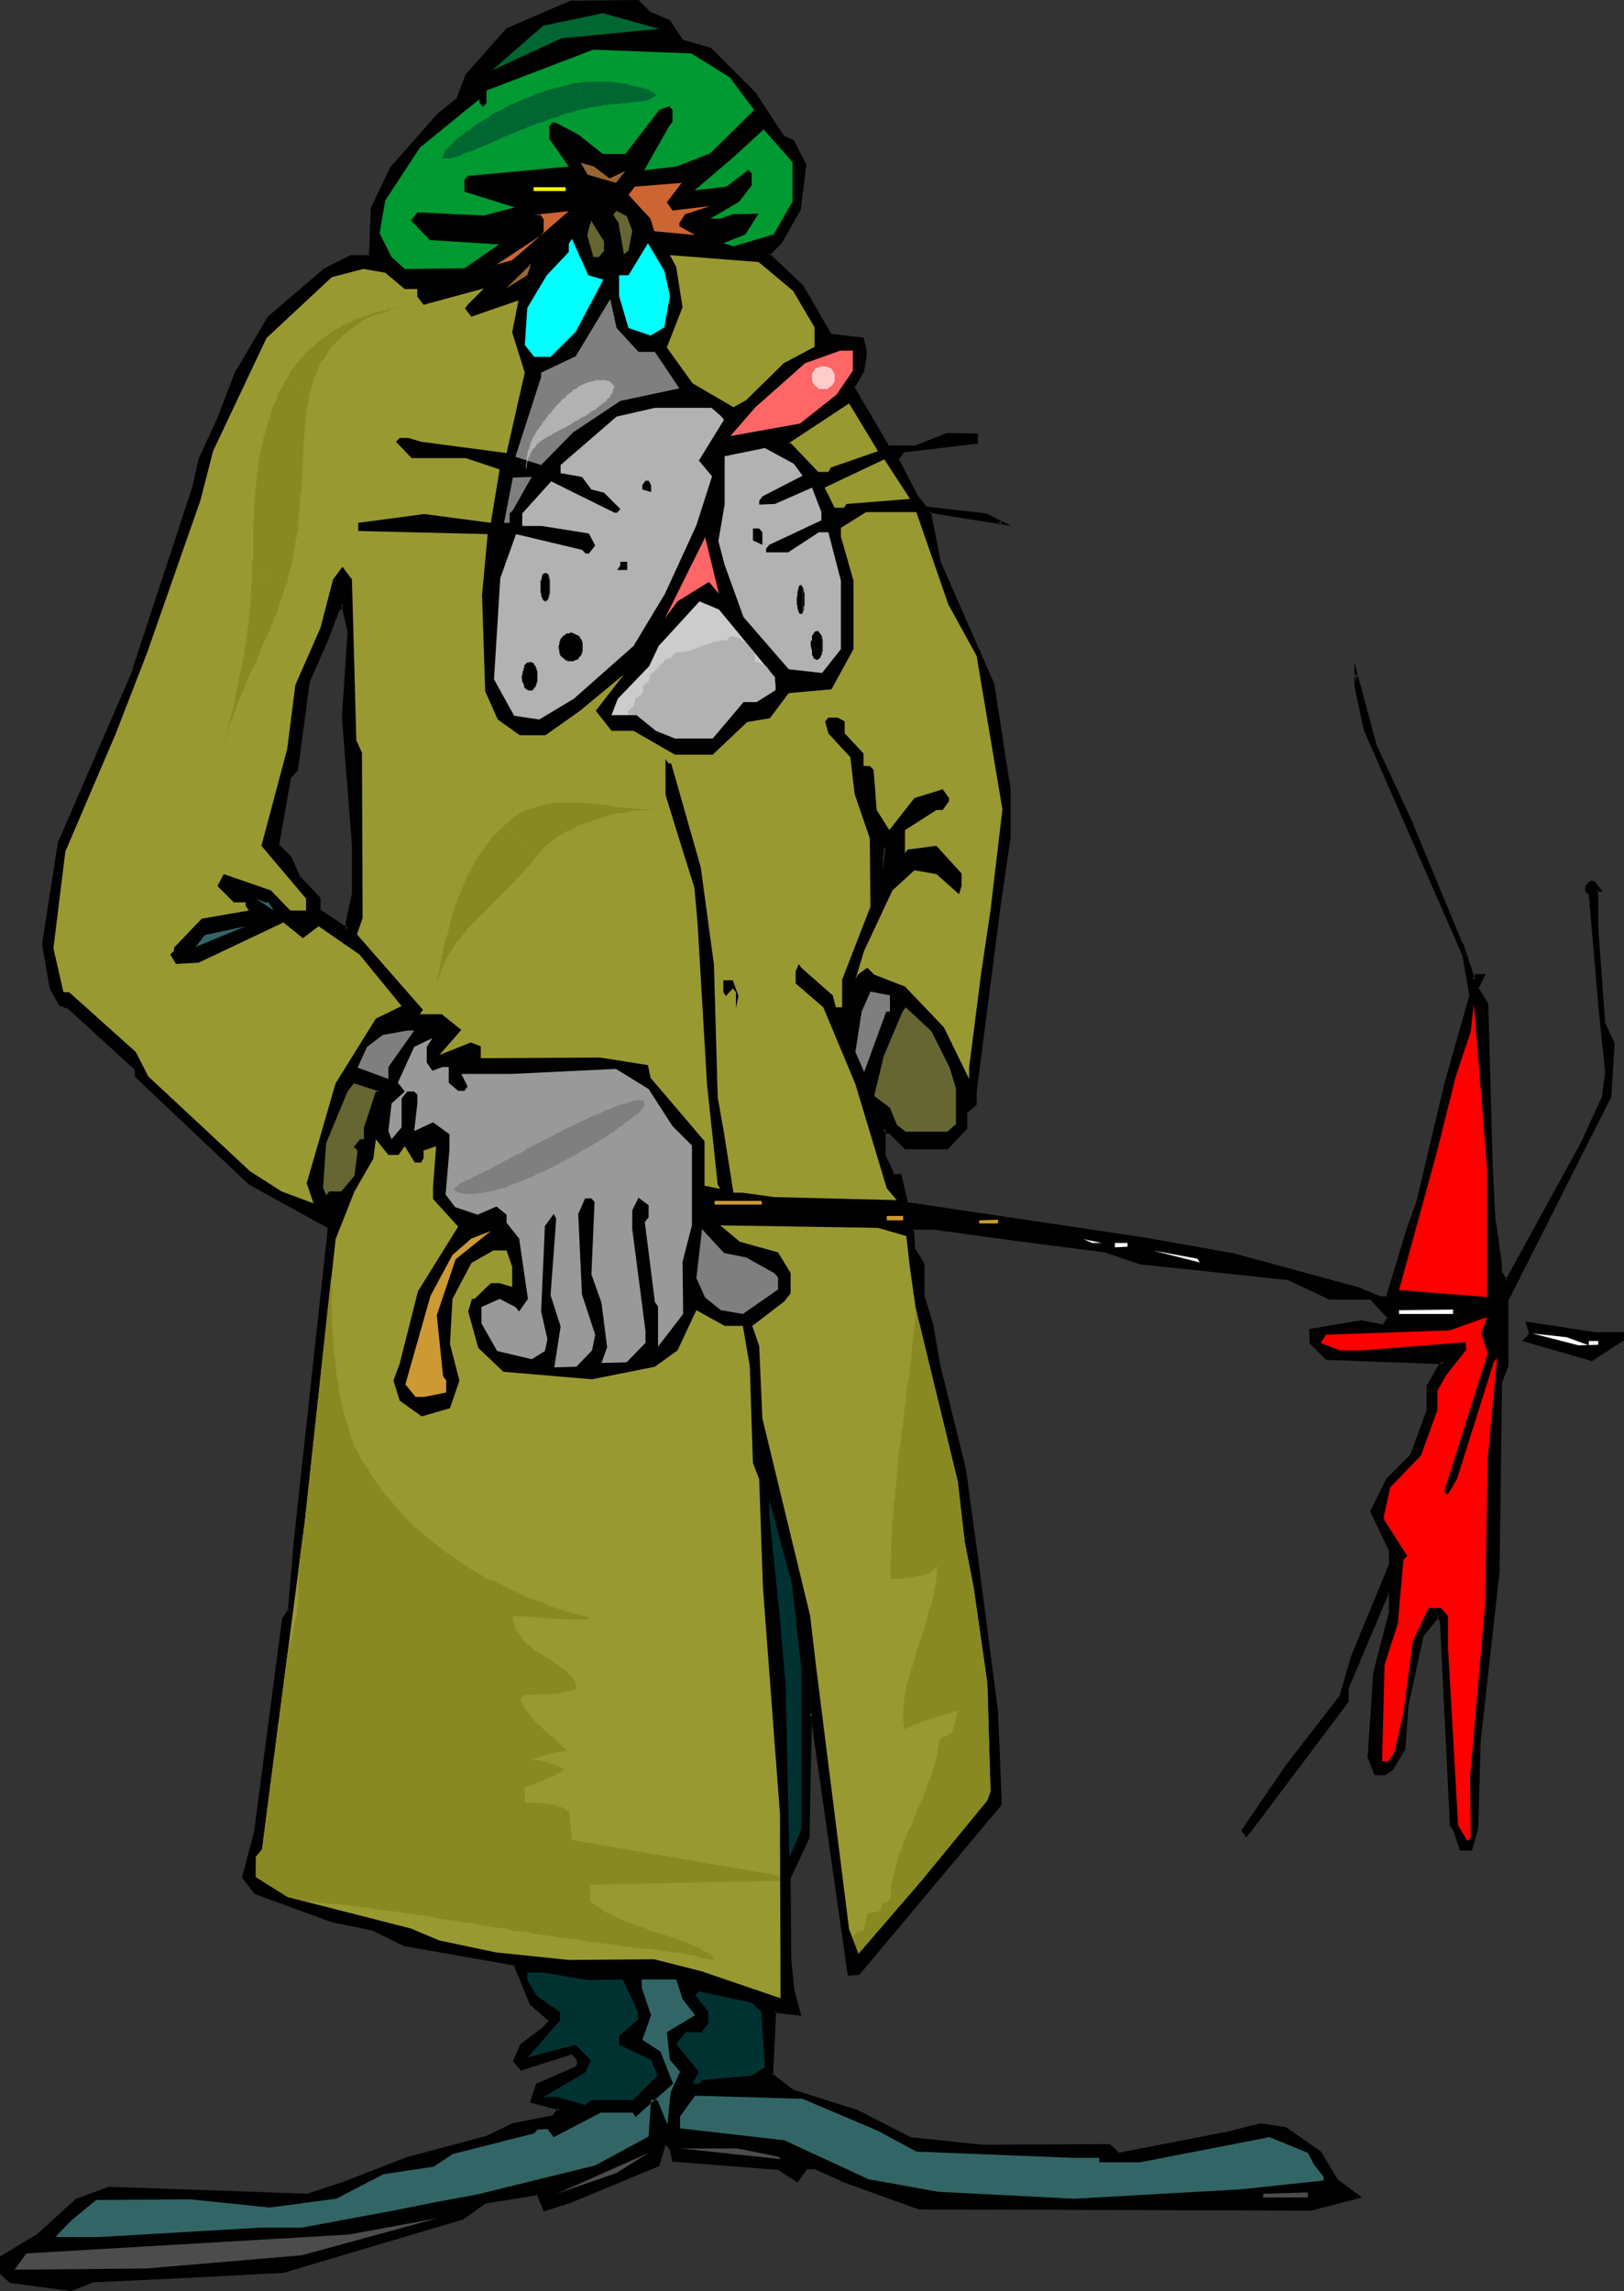 <?xml version="1.0" encoding="UTF-8" standalone="no"?>
<svg
   version="1.0"
   width="110.487mm"
   height="155.882mm"
   id="svg110"
   sodipodi:docname="Dog with Broken Umbrella.wmf"
   xmlns:inkscape="http://www.inkscape.org/namespaces/inkscape"
   xmlns:sodipodi="http://sodipodi.sourceforge.net/DTD/sodipodi-0.dtd"
   xmlns="http://www.w3.org/2000/svg"
   xmlns:svg="http://www.w3.org/2000/svg">
  <rect width="100%" height="100%" fill="#333333" stroke="none"/>
  <sodipodi:namedview
     id="namedview110"
     pagecolor="#ffffff"
     bordercolor="#000000"
     borderopacity="0.25"
     inkscape:showpageshadow="2"
     inkscape:pageopacity="0.0"
     inkscape:pagecheckerboard="0"
     inkscape:deskcolor="#d1d1d1"
     inkscape:document-units="mm" />
  <defs
     id="defs1">
    <pattern
       id="WMFhbasepattern"
       patternUnits="userSpaceOnUse"
       width="6"
       height="6"
       x="0"
       y="0" />
  </defs>
  <path
     style="fill:#000000;fill-opacity:1;fill-rule:evenodd;stroke:none"
     d="m 227.703,217.663 -0.646,0.97 v 5.171 z M 9.212,575.264 l 10.666,-9.534 8.08,-3.07 51.229,1.778 9.696,-3.07 16.161,-6.464 20.201,-5.333 6.464,-3.07 10.666,-2.101 1.616,-2.101 -7.272,-1.939 1.454,-4.201 9.858,-4.363 0.808,-0.97 v -0.97 l -1.616,-2.101 -13.09,4.363 -1.778,-2.101 1.778,-4.201 5.656,-4.201 1.778,-1.939 -5.01,-4.363 -4.202,-10.342 -28.281,-5.009 -8.242,-4.04 -10.504,-1.939 -19.554,-7.272 -3.071,-3.878 3.071,-11.473 7.111,-55.103 1.616,-2.101 1.454,-18.583 8.727,-78.856 v -1.131 l -20.362,-11.311 -29.251,-27.47 -0.162,-2.101 -17.13,-15.513 -2.262,-0.97 -2.424,-4.04 -1.778,-11.473 4.04,-25.855 11.151,-26.178 8.08,-18.583 15.191,-46.7 1.778,-7.272 4.687,-10.503 4.848,-12.281 8.08,-13.574 14.545,-12.443 6.626,-3.232 h 4.848 l 0.646,-12.604 4.848,-10.342 12.12,-13.574 4.848,-4.04 2.424,-6.14 10.343,-11.796 16.322,-7.11 17.13,-0.162 3.232,3.07 4.848,2.101 3.394,5.171 7.111,1.939 11.474,11.311 7.434,11.311 2.424,1.131 3.071,6.14 -1.454,11.473 -4.687,8.403 -3.232,3.07 8.888,8.08 7.111,12.604 6.626,0.97 h 1.616 l 0.646,3.07 v 1.131 l -0.485,4.04 -1.778,3.07 -0.808,1.131 9.05,15.513 h 7.111 l 8.242,-3.232 h 7.434 v 1.939 l -18.908,2.262 -1.454,2.101 4.848,9.372 2.424,3.07 15.514,1.939 4.04,1.939 -18.746,-3.07 2.424,12.604 13.898,31.995 4.202,26.986 v 12.281 l -2.262,16.644 -6.464,48.801 v 3.232 l -2.262,2.101 v 4.04 l -4.848,5.009 H 232.875 l -4.04,-4.04 h -0.808 l -0.808,-0.808 v 6.948 l 2.586,5.333 1.616,-0.162 1.616,7.272 60.926,8.888 22.786,4.201 33.291,9.049 4.848,1.939 h 1.778 l 5.495,-17.613 2.424,-7.272 7.272,-29.894 6.303,-22.946 -1.778,-10.342 -25.211,-58.011 -2.424,-11.15 v -3.07 l 5.01,18.583 8.727,18.745 13.252,31.995 3.232,9.211 0.808,-1.131 h 1.616 l -1.616,3.393 2.424,4.04 1.131,41.206 0.808,13.412 1.616,11.473 0.162,3.07 1.454,2.101 19.393,-35.388 5.656,-12.281 0.808,-6.14 -1.778,-15.513 -2.424,-30.218 -0.97,-0.97 v -1.131 l 0.97,-0.808 h 0.808 l 1.454,1.939 h -0.808 l 0.162,9.372 1.778,24.885 2.262,5.171 -0.808,13.412 -26.503,52.84 v 16.482 l -1.454,4.201 -0.646,48.801 -4.848,43.468 -0.646,22.623 -1.616,5.333 h -2.424 l -1.778,-5.171 -0.808,-0.97 -2.586,-52.84 -0.808,-0.97 -4.04,5.009 -3.879,17.937 -0.808,11.15 -3.232,5.171 -1.778,1.293 h -2.262 l -1.616,-4.363 1.293,-21.653 4.202,-15.674 v -4.04 l -0.808,-0.97 -10.504,24.885 v 3.07 l -24.241,32.48 -1.616,1.939 -0.808,-1.131 11.312,-16.644 13.737,-17.613 3.232,-10.503 9.696,-23.915 v -3.07 l -5.01,-10.342 4.202,-8.241 6.303,-6.14 4.202,-11.635 V 356.47 l 2.909,-5.332 1.131,-0.808 -30.22,-0.97 -4.04,-4.04 v -3.07 l 12.928,-2.262 5.656,1.131 1.616,-2.262 -4.848,-5.171 h -10.666 l -10.504,-4.848 -38.139,-4.201 -8.888,-3.07 -22.786,-2.909 -21.17,-2.909 h -5.656 l 0.162,5.171 2.424,4.04 v 8.403 l 2.424,7.272 1.616,10.503 6.787,26.824 3.071,23.592 5.01,38.459 1.131,23.915 -36.523,43.63 h -2.424 l -9.212,-64.152 v -2.101 l -0.808,-0.97 -0.485,32.157 -4.848,10.342 0.162,20.845 0.808,8.241 1.454,5.979 -6.303,-0.646 -0.808,16.482 5.818,4.201 15.999,4.848 13.898,7.272 18.585,1.939 32.644,-0.162 2.262,2.101 28.443,-5.333 8.08,-2.101 6.464,0.97 9.05,6.14 4.04,7.11 5.656,4.201 -12.12,3.232 -100.842,-0.485 -20.039,-7.272 -6.626,-2.909 h -2.262 l -2.424,3.07 -4.848,-3.07 -26.988,-1.939 -0.646,-3.07 -0.808,-1.131 h -0.808 l -1.616,5.333 -22.786,9.372 -6.303,2.101 -1.616,-4.04 -13.898,2.101 -5.656,4.201 -46.219,13.574 -27.796,1.454 -21.009,1.131 -5.656,2.101 -15.514,-1.939 -2.424,-2.101 v -4.04 z m 67.067,-377.315 -1.778,1.939 -3.071,17.613 3.232,3.07 2.262,5.171 5.01,5.333 v 3.07 l 7.434,4.848 v -1.778 l 1.454,-7.433 v -12.443 l -2.586,-32.965 1.454,-21.815 -1.616,-7.272 -1.454,1.939 -2.586,7.272 -4.687,10.503 z"
     id="path1" />
  <path
     style="fill:#000000;fill-opacity:1;fill-rule:evenodd;stroke:none"
     d="m 228.35,216.047 -1.616,2.585 v 5.171 l 0.808,0.162 0.808,-7.918 -0.97,1.616 -0.646,6.14 h 0.808 v -5.171 0.323 l 0.485,-1.131 -0.646,-0.162 z"
     id="path2" />
  <path
     style="fill:#000000;fill-opacity:1;fill-rule:evenodd;stroke:none"
     d="m 9.535,575.588 10.666,-9.534 -0.162,0.162 8.08,-3.07 H 27.958 l 51.229,1.778 9.696,-3.232 h 0.162 l 16.161,-6.302 v 0 l 20.201,-5.333 6.464,-3.232 v 0 l 10.828,-2.101 1.778,-2.747 -7.595,-2.101 0.323,0.485 1.454,-4.04 -0.323,0.162 9.858,-4.201 0.97,-1.293 v -1.293 l -1.939,-2.262 -13.252,4.201 0.485,0.162 -1.778,-2.101 v 0.485 l 1.778,-4.201 -0.162,0.162 5.818,-4.201 1.939,-2.424 -5.171,-4.525 v 0.162 l -4.202,-10.503 -28.604,-5.009 h 0.162 l -8.404,-4.04 -10.343,-2.101 v 0 l -19.554,-7.11 0.162,0.162 -3.071,-3.878 v 0.323 l 3.071,-11.473 v -0.162 l 7.272,-55.103 -0.162,0.162 1.616,-2.101 1.616,-18.745 8.565,-78.856 v -1.293 L 64.481,303.953 h 0.162 l -29.251,-27.47 0.162,0.162 -0.323,-2.101 -17.13,-15.674 -2.424,-0.97 0.162,0.162 -2.424,-4.201 0.162,0.162 -1.939,-11.311 v 0 l 4.04,-25.855 v 0.162 l 19.231,-44.761 v 0 l 15.353,-46.7 1.616,-7.272 v 0 l 4.848,-10.503 v 0 l 4.687,-12.281 v 0 L 69.491,82.088 H 69.329 L 84.035,69.646 h -0.162 l 6.626,-3.232 h -0.162 5.171 L 96.156,53.487 v 0.323 l 5.01,-10.503 -0.162,0.162 12.12,-13.574 h -0.162 l 5.171,-4.04 2.424,-6.302 -0.162,0.162 10.343,-11.796 v 0.162 l 16.322,-7.11 h -0.323 l 17.13,-0.323 h -0.162 l 3.232,3.07 4.848,2.101 -0.162,-0.162 3.555,5.333 7.272,2.101 -0.162,-0.162 11.312,11.311 v 0 l 7.434,11.311 2.586,1.131 -0.162,-0.162 3.071,6.14 v -0.323 l -1.454,11.473 v 0 l -4.687,8.403 v -0.162 l -3.555,3.393 9.212,8.403 -0.162,-0.162 7.272,12.766 6.787,0.97 h 1.778 l -0.485,-0.323 0.808,3.232 v -0.162 1.131 -0.162 l -0.646,4.201 0.162,-0.162 -1.778,3.07 -0.97,1.293 9.212,15.836 h 7.434 l 8.404,-3.232 h -0.162 7.434 l -0.485,-0.323 v 1.939 l 0.323,-0.323 -18.908,2.262 -1.778,2.424 5.01,9.695 2.586,3.07 15.514,1.939 v 0 l 4.04,1.939 0.162,-0.646 -19.231,-3.07 2.586,12.927 13.898,32.157 v -0.162 l 4.202,27.147 v -0.162 12.281 0 l -2.424,16.644 -6.303,48.639 v 3.393 l 0.162,-0.323 -2.424,2.101 -0.162,4.363 0.162,-0.323 -4.848,5.171 0.323,-0.162 H 232.875 l 0.323,0.162 -4.202,-4.201 h -0.97 l 0.323,0.162 -1.454,-1.616 v 8.08 l 2.747,5.494 1.778,-0.162 -0.485,-0.323 1.778,7.595 61.249,9.049 22.786,4.04 h -0.162 l 33.453,9.049 h -0.162 l 4.848,2.101 2.262,-0.162 5.495,-17.775 2.586,-7.272 7.111,-29.894 6.464,-23.108 -1.778,-10.342 -25.372,-58.173 v 0.162 l -2.424,-11.15 v 0 -3.07 l -0.808,0.162 5.01,18.583 8.888,18.745 13.252,31.995 v 0 l 3.394,9.857 1.293,-1.616 -0.323,0.162 h 1.616 l -0.323,-0.646 -1.778,3.555 2.586,4.201 v -0.162 l 1.131,41.206 0.646,13.412 v 0.162 l 1.616,11.311 v 0 l 0.162,3.07 2.101,2.909 19.554,-36.035 5.656,-12.281 0.808,-6.302 -1.616,-15.674 -2.586,-30.218 -0.97,-1.131 v 0.323 -1.131 0.323 l 0.808,-0.97 -0.162,0.162 h 0.808 l -0.323,-0.162 1.454,1.939 0.323,-0.646 -1.131,0.162 v 9.695 0.162 l 1.778,24.885 2.424,5.171 v -0.162 l -0.808,13.412 v -0.162 l -26.503,52.84 v 16.644 0 l -1.616,4.201 -0.646,48.801 v -0.162 l -4.848,43.468 v 0.162 l -0.646,22.623 v -0.162 l -1.454,5.333 0.323,-0.162 h -2.424 l 0.485,0.162 -1.778,-5.171 -0.97,-1.131 0.162,0.323 -2.586,-53.002 -1.293,-1.454 -4.525,5.494 -3.879,17.937 v 0.162 l -0.808,11.15 0.162,-0.162 -3.232,5.171 v -0.162 l -1.616,1.293 0.162,-0.162 h -2.262 l 0.323,0.323 -0.646,0.485 h 2.747 l 1.939,-1.293 3.232,-5.333 0.808,-11.311 v 0 l 3.879,-17.775 -0.162,0.162 4.202,-5.171 h -0.646 l 0.808,1.131 v -0.323 l 2.586,53.002 0.97,1.131 -0.162,-0.162 1.778,5.333 h 3.071 l 1.616,-5.656 0.646,-22.623 v 0 l 4.848,-43.468 v 0 l 0.646,-48.801 v 0.162 l 1.616,-4.201 V 334.655 l -0.162,0.162 26.665,-52.84 0.808,-13.735 -2.424,-5.171 v 0 l -1.778,-24.723 v 0 -9.372 l -0.485,0.323 h 1.616 l -2.101,-2.747 h -1.131 l -1.131,1.131 -0.162,1.454 1.131,1.131 -0.162,-0.162 2.586,30.056 1.616,15.674 v -0.162 l -0.808,6.14 0.162,-0.162 -5.656,12.281 -19.393,35.388 h 0.646 l -1.454,-2.262 v 0.323 l -0.162,-3.07 v -0.162 l -1.616,-11.311 v 0 l -0.646,-13.412 -1.131,-41.367 -2.586,-4.201 v 0.485 l 1.939,-3.878 h -2.586 l -0.808,1.131 0.646,0.162 -3.071,-9.211 h -0.162 l -13.252,-31.995 -8.727,-18.745 v 0.162 l -5.818,-21.653 v 6.14 l 2.424,11.311 25.372,58.011 v 0 l 1.778,10.342 v -0.162 l -6.464,22.784 -7.111,30.056 -2.586,7.272 -5.333,17.613 0.323,-0.323 h -1.778 0.162 l -4.848,-1.939 v -0.162 l -33.291,-9.049 h -0.162 l -22.786,-4.04 -60.764,-9.049 0.323,0.323 -1.778,-7.595 -1.939,0.162 0.323,0.323 -2.424,-5.333 v 0.162 -6.948 l -0.646,0.323 0.808,0.97 h 0.97 l -0.323,-0.162 4.202,4.201 h 10.989 l 5.01,-5.332 v -4.201 0.162 l 2.424,-2.101 v -3.393 0 l 6.303,-48.801 2.424,-16.482 v -0.162 -12.281 0 l -4.202,-27.147 -14.06,-31.995 h 0.162 l -2.424,-12.443 -0.485,0.485 21.17,3.393 -6.464,-3.232 -15.514,-1.778 0.323,0.162 -2.424,-3.07 v 0 l -4.848,-9.372 v 0.323 l 1.454,-2.101 -0.162,0.162 19.07,-2.262 v -2.585 l -7.919,-0.162 -8.242,3.232 h 0.162 -7.111 l 0.323,0.162 -9.05,-15.351 v 0.485 l 0.808,-1.293 1.778,-3.07 0.646,-4.201 v 0 -1.131 l -0.808,-3.393 -1.939,-0.162 v 0 l -6.626,-0.808 0.323,0.162 -7.272,-12.604 -8.727,-8.241 v 0.646 l 3.232,-3.232 4.848,-8.564 1.454,-11.635 -3.232,-6.302 -2.586,-1.131 0.162,0.162 -7.434,-11.311 -11.474,-11.473 -7.272,-2.101 0.162,0.162 -3.394,-5.171 -5.01,-2.101 0.162,0.162 L 164.192,0 146.738,0.162 130.255,7.272 l -10.504,11.796 -2.424,6.302 0.162,-0.162 -5.01,4.04 v 0 L 100.357,42.983 95.348,53.487 94.863,66.091 95.186,65.606 H 90.176 L 83.389,68.999 68.844,81.442 60.764,95.177 h -0.162 l -4.687,12.281 v 0 l -4.848,10.503 -1.616,7.272 -15.353,46.7 h 0.162 l -19.393,44.761 -4.04,26.016 1.939,11.473 2.424,4.363 2.424,0.97 v 0 l 16.969,15.513 v -0.162 l 0.162,2.101 29.251,27.632 20.524,11.311 -0.323,-0.323 v 1.131 0 l -8.565,78.695 -1.616,18.745 v -0.162 l -1.454,2.101 -7.272,55.264 v -0.162 l -3.071,11.635 3.232,4.201 19.878,7.272 v 0 l 10.343,2.101 v 0 l 8.242,4.04 28.443,5.009 -0.323,-0.323 4.202,10.342 5.01,4.363 v -0.485 l -1.778,2.101 0.162,-0.162 -5.818,4.363 -1.939,4.363 2.101,2.424 13.252,-4.201 -0.323,-0.162 1.616,1.939 -0.162,-0.162 v 0.97 l 0.162,-0.162 -0.808,0.97 0.162,-0.162 -10.02,4.363 -1.616,4.848 7.596,1.939 -0.323,-0.646 -1.454,2.101 0.323,-0.162 -10.666,2.101 -6.626,3.232 v 0 l -20.039,5.332 h -0.162 l -16.161,6.302 v 0 l -9.696,3.232 h 0.162 l -51.229,-1.778 -8.404,3.07 -10.504,9.534 v -0.162 z"
     id="path3" />
  <path
     style="fill:#000000;fill-opacity:1;fill-rule:evenodd;stroke:none"
     d="m 354.079,456.01 -1.616,-4.363 v 0.162 l 1.454,-21.653 v 0.162 l 4.04,-15.674 v -4.363 l -1.293,-1.616 -10.666,25.693 v 3.07 -0.162 l -24.241,32.318 v 0 l -1.616,2.101 h 0.646 l -0.808,-1.131 v 0.485 l 11.312,-16.644 13.737,-17.775 3.232,-10.503 v 0 l 9.696,-24.077 v -3.232 l -5.01,-10.342 v 0.323 l 4.202,-8.241 v 0.162 l 6.303,-6.302 4.202,-11.635 v -6.302 0.162 l 2.909,-5.171 h -0.162 l 1.939,-1.454 -31.19,-1.131 0.323,0.162 -4.202,-4.04 0.162,0.323 v -3.07 l -0.323,0.323 13.09,-2.262 h -0.162 l 5.818,1.131 1.778,-2.585 -5.01,-5.494 h -10.828 0.162 l -10.504,-5.009 -38.139,-4.04 v 0 l -9.05,-3.07 -22.625,-2.909 -21.332,-2.909 h -6.141 l 0.323,5.656 2.424,4.201 v -0.323 8.564 l 2.262,7.272 v 0 l 1.778,10.342 v 0 l 6.626,26.824 v 0 l 3.232,23.754 5.01,38.297 v 0 l 0.97,23.915 0.162,-0.162 -36.523,43.63 0.323,-0.162 h -2.424 l 0.485,0.323 -9.212,-64.152 v 0 -2.262 l -1.616,-1.778 -0.646,33.126 0.162,-0.162 -5.01,10.342 0.162,21.007 v 0 l 0.808,8.241 v 0.162 l 1.616,5.979 0.485,-0.485 -6.787,-0.808 -0.808,17.129 5.979,4.363 15.999,5.009 v 0 l 13.898,7.11 18.746,1.939 v 0 l 32.644,-0.162 -0.323,-0.162 2.424,2.424 28.604,-5.494 v 0 l 8.242,-2.101 h -0.162 l 6.464,0.97 h -0.162 l 8.888,6.14 v 0 l 4.202,7.11 5.495,4.201 0.162,-0.646 -12.12,3.07 h 0.162 l -100.842,-0.323 h 0.162 l -20.201,-7.272 h 0.162 l -6.626,-3.07 -2.586,0.162 -2.586,3.232 0.646,-0.162 -5.01,-3.07 -26.988,-2.101 0.323,0.323 -0.808,-3.232 -0.97,-1.131 h -1.293 l -1.616,5.656 0.162,-0.323 -22.786,9.372 h 0.162 l -6.464,1.939 0.485,0.323 -1.778,-4.363 -14.221,2.262 -5.818,4.201 0.162,-0.162 -46.219,13.735 h 0.162 l -27.796,1.454 -21.009,0.97 -5.818,2.262 h 0.162 l -15.514,-2.101 0.323,0.162 -2.424,-2.101 0.162,0.323 v -4.04 L 0.646,580.92 9.535,575.588 9.05,574.78 0,580.274 v 4.525 l 2.586,2.262 15.676,2.101 5.818,-2.262 h -0.162 l 21.009,-0.97 27.958,-1.454 46.219,-13.735 5.656,-4.04 h -0.162 l 13.898,-2.262 -0.485,-0.162 1.778,4.363 6.787,-2.101 v 0 l 22.948,-9.534 1.616,-5.494 -0.323,0.323 h 0.808 l -0.323,-0.162 0.808,0.97 v -0.162 l 0.808,3.393 26.988,2.101 -0.162,-0.162 5.333,3.393 2.586,-3.555 -0.323,0.162 h 2.262 -0.162 l 6.626,2.909 v 0.162 l 20.201,7.272 100.842,0.323 13.09,-3.393 -6.303,-4.686 0.162,0.162 -4.363,-7.272 -9.05,-6.302 -6.626,-0.97 -8.242,2.101 v 0 l -28.281,5.494 h 0.323 l -2.424,-2.262 -32.806,0.162 v 0 l -18.585,-1.939 h 0.162 l -13.898,-7.11 h -0.162 l -15.837,-5.009 v 0.162 l -5.656,-4.363 0.162,0.485 0.808,-16.482 -0.485,0.323 6.949,0.808 -1.778,-6.625 v 0.162 l -0.808,-8.241 v 0 l -0.162,-20.845 v 0.162 l 4.848,-10.342 0.646,-32.318 -0.808,0.323 0.808,0.97 v -0.323 2.101 0.162 l 9.212,64.475 2.909,-0.162 36.685,-43.791 -0.97,-24.077 v 0 l -5.01,-38.459 -3.232,-23.754 v 0 l -6.626,-26.824 v 0 l -1.778,-10.342 v 0 l -2.262,-7.433 v 0.162 -8.403 l -2.586,-4.201 0.162,0.162 -0.323,-5.171 -0.323,0.485 h 5.656 v 0 l 21.17,2.909 22.625,2.909 v 0 l 9.05,3.07 37.977,4.04 v 0 l 10.666,5.009 h 10.666 l -0.323,-0.162 4.848,5.171 -0.162,-0.485 -1.454,2.101 0.485,-0.162 -5.818,-1.131 -13.413,2.262 0.162,3.717 4.202,4.201 30.382,1.131 -0.323,-0.808 -1.131,0.97 -3.071,5.332 v 6.302 0 l -4.202,11.473 0.162,-0.162 -6.303,6.302 -4.202,8.403 5.01,10.503 -0.162,-0.162 v 3.07 l 0.162,-0.162 -9.858,23.915 v 0 l -3.071,10.503 v -0.162 l -13.737,17.775 -11.474,16.805 1.293,1.778 1.939,-2.424 v 0 L 346.807,437.589 v -3.232 l -0.162,0.162 10.504,-24.885 h -0.646 l 0.808,0.97 -0.162,-0.162 v 4.04 0 l -4.04,15.674 -1.454,21.653 1.778,4.686 z"
     id="path4" />
  <path
     style="fill:#000000;fill-opacity:1;fill-rule:evenodd;stroke:none"
     d="m 75.793,197.788 0.162,-0.162 -1.939,2.101 -3.071,17.937 3.394,3.232 -0.162,-0.162 2.424,5.171 5.171,5.333 -0.162,-0.162 v 3.232 l 8.08,5.494 v -2.585 0 l 1.616,-7.272 v -12.766 l -2.586,-32.965 v 0.162 l 1.454,-21.815 -1.778,-8.241 -2.101,2.747 -2.747,7.272 h 0.162 l -4.848,10.665 -3.071,22.784 0.808,0.323 3.071,-22.946 v 0.162 l 4.687,-10.665 v 0 l 2.747,-7.272 -0.162,0.162 1.616,-2.101 -0.808,-0.162 1.616,7.272 v 0 l -1.454,21.815 v 0 l 2.586,32.965 v 0 12.443 0 l -1.616,7.433 v 1.778 l 0.646,-0.323 -7.272,-4.848 0.162,0.323 v -3.232 l -5.171,-5.494 v 0.162 l -2.262,-5.171 -3.232,-3.232 v 0.323 l 3.071,-17.613 -0.162,0.323 1.939,-2.101 z"
     id="path5" />
  <path
     style="fill:#4c4c4c;fill-opacity:1;fill-rule:evenodd;stroke:none"
     d="m 89.691,574.618 22.786,-4.201 -34.907,9.534 -39.917,3.393 -33.937,0.323 3.071,-4.201 z"
     id="path6" />
  <path
     style="fill:#326666;fill-opacity:1;fill-rule:evenodd;stroke:none"
     d="m 24.726,565.731 24.241,-0.162 20.362,2.101 17.13,-2.262 12.12,-6.302 12.929,-1.939 4.848,-3.232 21.009,-5.333 0.808,-0.97 2.586,-0.162 1.616,2.101 12.12,-6.302 h 8.242 l 0.646,1.131 9.696,-8.564 -3.232,-8.241 -4.687,-3.07 2.262,-6.302 -2.424,-7.11 v -2.101 h 8.888 l 1.616,5.009 3.232,4.201 -7.272,4.363 0.808,7.11 2.586,3.07 -2.424,5.333 -0.808,8.241 -2.586,-6.302 h -1.616 l -0.646,9.372 -13.737,7.433 -30.22,7.433 -12.12,2.262 -9.696,1.939 -23.433,4.363 H 66.905 l -41.371,2.424 H 14.221 l 4.04,-4.201 z"
     id="path7" />
  <path
     style="fill:#999932;fill-opacity:1;fill-rule:evenodd;stroke:none"
     d="m 29.736,188.738 8.08,-20.845 13.737,-39.267 3.232,-12.604 13.737,-29.086 16.807,-15.674 8.08,-2.101 5.656,0.97 5.01,4.201 h 3.232 v 1.939 l 1.616,2.101 15.514,-4.201 -4.202,4.201 -0.646,0.97 1.616,2.101 12.12,-4.201 -1.616,8.241 3.232,10.342 -4.687,20.684 -21.978,-2.909 -3.232,-0.97 h -2.262 l -0.97,0.97 4.04,4.201 h 13.898 l 8.727,2.909 -2.262,13.735 -17.13,-2.262 -16.969,2.262 v 2.101 l 33.291,0.808 -1.454,15.674 0.808,24.723 3.232,7.272 5.656,4.04 h 6.626 l 8.888,-6.302 11.312,-9.372 -7.272,9.372 4.04,5.171 h 5.656 l 10.666,6.14 h 9.696 l 8.888,-8.403 5.818,-0.97 4.848,-6.464 10.989,-0.97 5.656,-10.342 v -17.613 l -3.232,-11.311 v -2.262 l 6.464,-4.04 h 12.928 l 8.242,23.754 7.272,13.25 6.626,39.428 -3.071,26.016 -2.424,16.321 -3.071,24.077 v 2.909 l -6.464,-13.25 -10.02,-10.503 -7.919,-3.07 -1.778,-1.778 -2.424,1.778 -0.646,1.293 2.262,-7.433 7.272,-15.513 5.656,-5.171 5.656,0.97 5.818,5.171 0.646,-2.101 v -3.232 l -6.464,-7.11 -7.434,0.97 -0.646,0.97 v -5.979 l 8.08,-5.171 h 1.616 l 1.616,-2.262 v -0.808 l -1.616,-2.262 -7.272,2.262 -6.464,8.241 -3.232,-5.171 -0.808,-10.342 -0.97,-0.97 h -1.616 v -3.232 l -4.848,-5.171 v -3.07 l -1.778,-0.97 h -2.424 l -0.808,0.97 0.808,3.07 5.656,6.14 1.131,9.534 3.879,11.311 0.162,17.613 -7.272,18.745 v 7.11 h -1.616 l -0.808,-3.07 -8.08,-7.11 -0.646,-0.97 -0.808,1.939 v 3.07 l 7.111,6.14 8.242,19.714 8.08,26.824 2.586,3.07 h 0.808 l -32.321,-0.808 -8.242,-1.131 h -2.262 l -2.424,-15.351 -1.616,-9.211 -0.97,-34.096 -3.394,-25.047 -7.595,-26.663 h -0.646 l -0.808,-1.131 v 9.211 l 3.232,10.503 4.202,13.412 0.808,9.211 2.424,41.367 2.747,25.693 0.646,1.131 -4.04,-0.808 v -11.473 l -13.898,-16.321 -0.646,-3.232 -12.282,-1.939 -30.705,0.162 v -3.07 l -2.586,-0.97 -8.08,3.232 5.656,-6.464 -5.01,-4.04 h -5.656 l 0.808,-1.131 -16.969,-19.391 1.454,-4.201 -0.162,-42.498 -1.454,-3.232 -1.131,-41.367 -2.424,-3.232 -2.424,3.232 -3.232,12.443 -6.464,14.705 -2.101,16.482 -6.626,24.885 11.474,13.574 v 3.07 h -4.04 l -5.01,-5.171 -12.12,-4.201 -1.616,3.07 4.202,4.201 h 3.071 v 0.97 l 0.808,1.131 -12.12,2.101 -7.111,7.433 v 0.808 l -0.97,0.97 1.454,2.424 5.818,-0.323 21.817,-10.342 5.01,4.04 4.04,-3.07 10.504,7.272 10.828,13.25 -6.626,3.232 -10.343,16.644 -7.434,25.693 1.778,5.171 -8.242,-3.07 -8.08,-5.171 -26.18,-24.4 -3.232,-6.302 -17.13,-15.351 H 16.322 l -2.586,-11.311 3.071,-24.885 z"
     id="path8" />
  <path
     style="fill:#326666;fill-opacity:1;fill-rule:evenodd;stroke:none"
     d="m 63.188,238.185 -12.928,5.332 2.424,-3.07 z"
     id="path9" />
  <path
     style="fill:#999932;fill-opacity:1;fill-rule:evenodd;stroke:none"
     d="m 67.39,475.563 1.616,-12.604 9.373,-71.746 7.919,-72.554 4.848,-12.281 4.848,-8.403 0.646,-5.009 3.232,4.04 h 2.586 l 1.616,-2.262 2.586,4.201 h 1.616 l 0.646,-1.131 v -1.939 l 3.232,-1.131 -0.808,10.503 v 3.07 l 6.464,7.11 -10.343,16.644 -4.687,18.583 -1.616,4.363 1.616,5.171 5.656,4.04 7.272,-2.101 2.424,-7.11 -2.424,-9.372 0.646,-11.635 4.848,-9.211 5.656,-3.232 h 3.394 l 1.454,4.201 v 5.171 l -3.232,-0.97 h -2.262 l -4.202,4.04 h -0.646 l -0.97,3.232 2.586,9.372 6.464,6.14 22.786,1.939 16.161,-3.232 5.818,-4.201 4.848,-10.342 7.272,4.04 h 4.687 l 1.778,10.342 0.808,24.885 1.616,4.201 0.97,27.955 4.363,58.011 0.162,47.508 -20.362,-6.948 -12.12,-3.07 -21.978,0.162 -18.746,-1.939 -14.545,-3.07 -7.272,-3.07 -31.675,-8.08 -8.242,-5.171 v -5.171 z"
     id="path10" />
  <path
     style="fill:#326666;fill-opacity:1;fill-rule:evenodd;stroke:none"
     d="m 69.006,232.045 1.454,2.101 -4.687,-3.07 2.424,0.97 z"
     id="path11" />
  <path
     style="fill:#666632;fill-opacity:1;fill-rule:evenodd;stroke:none"
     d="m 89.368,280.684 1.616,-2.101 6.626,2.101 h -0.97 l -3.071,9.372 v 2.909 h -0.97 l -1.616,1.939 0.97,0.97 -0.808,6.464 -3.394,4.04 h -3.071 l -0.808,0.97 -0.808,-1.939 0.808,-11.473 z"
     id="path12" />
  <path
     style="fill:#7f7f7f;fill-opacity:1;fill-rule:evenodd;stroke:none"
     d="m 98.418,266.141 6.303,-1.131 h 1.778 l -6.626,9.372 v 3.07 l -7.919,-2.909 2.424,-5.333 z"
     id="path13" />
  <path
     style="fill:#009932;fill-opacity:1;fill-rule:evenodd;stroke:none"
     d="m 107.953,37.974 11.474,-9.372 3.879,-3.07 v 0.97 l 0.97,0.97 0.808,-0.97 v -3.232 l 27.473,-10.503 25.211,0.97 9.858,6.14 6.303,8.403 -11.312,11.15 -8.727,3.393 -8.242,0.97 6.464,-11.473 0.808,-0.97 v -3.07 l -0.808,-0.97 -2.586,0.97 -8.727,11.311 h -5.818 l -6.303,-5.009 -5.818,-3.07 h -0.808 l -0.808,0.97 v 3.232 l 5.01,7.11 -26.019,2.424 -0.808,0.97 v 3.07 l 12.928,4.04 -7.919,2.101 -17.13,-0.808 -1.616,2.101 4.848,5.009 17.777,1.131 -8.888,6.14 -15.353,0.162 -3.394,-3.07 -3.071,-6.14 1.454,-8.403 z"
     id="path14" />
  <path
     style="fill:#999999;fill-opacity:1;fill-rule:evenodd;stroke:none"
     d="m 104.074,280.684 -1.778,-2.262 4.202,-9.211 4.687,-2.262 -1.454,2.262 v 4.04 l 1.454,2.101 2.586,-0.97 h 1.616 v 4.04 l 2.424,2.101 h 1.616 l 0.808,-1.131 -1.616,-3.232 h 12.928 l 26.827,-1.293 8.404,5.171 6.141,9.534 5.01,5.009 v 20.522 l -2.424,9.372 0.162,13.412 -6.464,8.403 v -10.342 l -0.808,-1.131 -2.586,-20.522 0.97,-1.293 v -3.07 l -2.586,-1.939 -1.616,3.232 v 4.848 l 2.586,19.876 0.808,6.302 v 3.07 l -4.848,5.009 -6.464,0.162 1.454,-4.04 -1.454,-11.473 -2.586,-7.272 0.808,-18.583 -0.808,-0.97 h -1.616 l -1.778,4.04 0.97,20.684 3.394,10.342 -0.808,4.04 -4.04,4.201 -5.656,0.162 1.616,-10.503 -2.586,-8.08 1.454,-19.714 -0.646,-1.131 -2.262,3.07 -0.97,21.976 1.616,7.11 -0.646,3.07 -3.394,2.101 -8.888,-2.101 -4.04,-7.11 v -4.201 l 4.687,-2.101 4.04,2.101 0.97,1.131 2.262,-3.232 -2.262,-15.513 -3.232,-4.04 v -2.101 l -2.586,-2.101 -4.848,2.101 -5.818,-1.939 -2.424,-3.232 0.97,-11.473 v -4.04 l -4.202,-3.07 -4.848,2.262 0.808,-7.11 v -2.262 l -0.808,-0.808 h -1.778 l -1.454,1.778 v 7.433 l -2.586,3.07 -0.808,-2.101 0.808,-7.11 z"
     id="path15" />
  <path
     style="fill:#cc9932;fill-opacity:1;fill-rule:evenodd;stroke:none"
     d="m 116.356,322.697 4.848,-4.201 5.01,-1.939 -9.05,7.272 -4.848,14.382 1.616,15.674 0.808,1.131 v 3.07 l -5.656,1.131 h -2.262 l -2.586,-3.232 6.464,-22.784 z"
     id="path16" />
  <path
     style="fill:#b2b2b2;fill-opacity:1;fill-rule:evenodd;stroke:none"
     d="m 132.679,137.352 16.969,4.04 0.97,0.97 h 0.808 l 1.616,-2.101 -1.616,-3.07 -12.12,-1.939 h -5.01 v -3.232 l 7.434,-8.241 16.322,8.08 h 0.646 l 0.808,-0.97 -4.202,-4.201 -3.232,-0.808 -2.424,-3.232 -5.495,-0.97 v -2.101 l 14.383,-12.443 9.858,-2.262 h 14.545 l 2.424,2.101 0.808,0.97 -6.464,10.503 3.394,4.04 -4.04,12.604 -8.08,17.613 -8.08,13.412 -15.353,13.574 -8.888,5.333 -6.464,-0.97 -5.171,-9.372 1.616,-26.016 z"
     id="path17" />
  <path
     style="fill:#006632;fill-opacity:1;fill-rule:evenodd;stroke:none"
     d="m 154.98,3.393 14.545,4.04 -25.211,2.424 -17.777,8.241 13.09,-11.473 z"
     id="path18" />
  <path
     style="fill:#cc6532;fill-opacity:1;fill-rule:evenodd;stroke:none"
     d="M 139.789,59.627 V 56.395 l -0.808,-1.131 h -1.778 l 9.05,-0.97 -14.545,12.604 -4.04,1.131 11.312,-7.433 z"
     id="path19" />
  <path
     style="fill:#7f7f7f;fill-opacity:1;fill-rule:evenodd;stroke:none"
     d="m 136.719,122.648 -4.848,8.564 -0.808,0.808 v 2.424 h -1.454 l 2.262,-11.635 z"
     id="path20" />
  <path
     style="fill:#996532;fill-opacity:1;fill-rule:evenodd;stroke:none"
     d="m 135.588,70.777 -5.495,3.393 6.464,-6.302 z"
     id="path21" />
  <path
     style="fill:#7f7f7f;fill-opacity:1;fill-rule:evenodd;stroke:none"
     d="m 139.143,95.824 8.888,-4.201 8.08,-13.412 0.808,-1.293 1.616,7.433 5.656,6.14 h 4.202 l 6.303,9.372 -15.191,3.232 -12.12,8.08 -8.242,8.403 -6.626,-2.101 6.626,-20.522 z"
     id="path22" />
  <path
     style="fill:#003232;fill-opacity:1;fill-rule:evenodd;stroke:none"
     d="m 143.991,519.677 v -2.262 l -5.818,-4.04 -2.586,-4.201 v -1.939 h 4.202 l 11.312,1.939 9.05,-0.162 3.879,8.403 v 1.939 l -4.848,4.201 v 2.262 l 8.242,3.878 1.616,4.04 -6.303,6.302 h -10.666 l -1.616,1.293 -7.272,-2.101 h -3.394 l 10.666,-6.302 1.454,-3.07 -3.879,-4.04 -12.282,3.232 7.272,-8.403 z"
     id="path23" />
  <path
     style="fill:#00ffff;fill-opacity:1;fill-rule:evenodd;stroke:none"
     d="m 140.597,70.777 5.656,-5.979 v -2.101 l 0.808,-1.293 4.202,9.372 3.879,1.131 -7.111,13.412 -6.464,6.464 h -4.202 l -2.424,-3.07 0.646,-9.534 z"
     id="path24" />
  <path
     style="fill:#ffff00;fill-opacity:1;fill-rule:evenodd;stroke:none"
     d="m 137.204,48.154 h 8.242 V 49.124 h -8.242 z"
     id="path25" />
  <path
     style="fill:#4c4c4c;fill-opacity:1;fill-rule:evenodd;stroke:none"
     d="m 158.536,558.782 -15.353,5.333 23.595,-10.503 z"
     id="path26" />
  <path
     style="fill:#996532;fill-opacity:1;fill-rule:evenodd;stroke:none"
     d="m 156.758,45.892 4.04,-1.939 -2.424,3.07 -7.272,-2.101 -1.778,-3.07 3.394,0.97 z"
     id="path27" />
  <path
     style="fill:#666632;fill-opacity:1;fill-rule:evenodd;stroke:none"
     d="m 151.102,56.395 0.808,-1.131 4.202,6.14 v 3.07 l -1.778,2.262 h -2.424 l -1.616,-6.14 0.808,-3.232 z"
     id="path28" />
  <path
     style="fill:#000000;fill-opacity:1;fill-rule:evenodd;stroke:none"
     d="m 152.556,54.941 h -1.293 l -0.646,0.97 1.131,0.97 0.808,-1.293 h -1.293 l 1.293,-0.646 -0.646,-0.808 -0.646,0.808 z"
     id="path29" />
  <path
     style="fill:#000000;fill-opacity:1;fill-rule:evenodd;stroke:none"
     d="m 156.758,61.405 -0.162,-0.323 -4.04,-6.14 -1.293,0.646 4.04,6.464 v -0.646 h 1.454 v -0.162 l -0.162,-0.162 z"
     id="path30" />
  <path
     style="fill:#000000;fill-opacity:1;fill-rule:evenodd;stroke:none"
     d="m 156.596,65.121 0.162,-0.646 v -3.07 h -1.454 v 3.07 l 0.323,-0.323 0.97,0.97 0.162,-0.162 v -0.485 z"
     id="path31" />
  <path
     style="fill:#000000;fill-opacity:1;fill-rule:evenodd;stroke:none"
     d="m 154.334,67.383 0.646,-0.323 1.616,-1.939 -0.97,-0.97 -1.778,2.101 0.485,-0.162 v 1.293 h 0.323 l 0.323,-0.323 z"
     id="path32" />
  <path
     style="fill:#000000;fill-opacity:1;fill-rule:evenodd;stroke:none"
     d="m 151.263,66.899 0.646,0.485 h 2.424 v -1.293 h -2.424 l 0.808,0.485 -1.454,0.323 0.162,0.485 h 0.485 z"
     id="path33" />
  <path
     style="fill:#000000;fill-opacity:1;fill-rule:evenodd;stroke:none"
     d="m 149.486,60.273 v 0.485 l 1.778,6.14 1.454,-0.323 -1.778,-6.302 v 0.485 l -1.454,-0.485 v 0.323 0.162 z"
     id="path34" />
  <path
     style="fill:#000000;fill-opacity:1;fill-rule:evenodd;stroke:none"
     d="m 150.455,57.365 v -0.162 l -0.97,3.07 1.454,0.485 0.808,-3.232 0.162,-0.162 -0.162,0.162 h 0.162 v -0.162 z"
     id="path35" />
  <path
     style="fill:#000000;fill-opacity:1;fill-rule:evenodd;stroke:none"
     d="m 150.617,55.911 -0.162,0.485 v 0.97 h 1.454 V 56.395 l -0.162,0.485 -1.131,-0.97 -0.162,0.323 V 56.395 Z"
     id="path36" />
  <path
     style="fill:#cccccc;fill-opacity:1;fill-rule:evenodd;stroke:none"
     d="m 166.939,171.287 2.424,-5.171 10.504,-11.473 5.01,2.101 14.383,17.452 0.162,3.232 -4.848,3.07 h -3.394 l -7.919,9.372 h -9.696 l -4.848,-1.939 -5.01,-4.04 h -6.464 l 1.616,-4.201 z"
     id="path37" />
  <path
     style="fill:#666632;fill-opacity:1;fill-rule:evenodd;stroke:none"
     d="m 161.606,55.264 1.778,4.201 -0.808,5.009 -2.586,2.262 -1.616,-9.372 -1.616,-2.101 1.616,-2.101 z"
     id="path38" />
  <path
     style="fill:#000000;fill-opacity:1;fill-rule:evenodd;stroke:none"
     d="m 164.03,59.627 -0.162,-0.323 -1.616,-4.363 -1.131,0.485 1.616,4.363 -0.162,-0.323 1.454,0.162 v -0.162 l -0.162,-0.162 z"
     id="path39" />
  <path
     style="fill:#000000;fill-opacity:1;fill-rule:evenodd;stroke:none"
     d="m 162.899,65.121 0.323,-0.323 0.808,-5.171 -1.454,-0.162 -0.97,4.848 0.485,-0.323 0.808,1.131 0.162,-0.162 0.162,-0.162 z"
     id="path40" />
  <path
     style="fill:#000000;fill-opacity:1;fill-rule:evenodd;stroke:none"
     d="m 159.182,66.737 1.293,0.485 2.424,-2.101 -0.808,-1.131 -2.424,2.101 0.97,0.485 -1.454,0.162 0.323,1.454 0.97,-0.97 z"
     id="path41" />
  <path
     style="fill:#000000;fill-opacity:1;fill-rule:evenodd;stroke:none"
     d="m 158.051,57.85 -0.323,-0.323 1.454,9.211 1.454,-0.162 -1.616,-9.372 -0.162,-0.162 0.162,0.162 v -0.162 h -0.162 z"
     id="path42" />
  <path
     style="fill:#000000;fill-opacity:1;fill-rule:evenodd;stroke:none"
     d="m 156.112,54.779 v 0.808 l 1.939,2.262 0.808,-0.808 -1.454,-2.262 v 0.808 l -1.293,-0.808 -0.162,0.485 0.162,0.323 z"
     id="path43" />
  <path
     style="fill:#000000;fill-opacity:1;fill-rule:evenodd;stroke:none"
     d="m 158.697,52.679 h -0.646 l -1.939,2.101 1.293,0.808 1.454,-1.778 -0.808,0.162 0.646,-1.293 -0.485,-0.323 -0.162,0.323 z"
     id="path44" />
  <path
     style="fill:#000000;fill-opacity:1;fill-rule:evenodd;stroke:none"
     d="m 162.253,54.941 -0.162,-0.323 -3.394,-1.939 -0.646,1.293 3.394,1.778 -0.323,-0.323 1.131,-0.485 v -0.162 l -0.162,-0.162 z"
     id="path45" />
  <path
     style="fill:#000000;fill-opacity:1;fill-rule:evenodd;stroke:none"
     d="m 159.505,144.462 h 1.778 v 2.101 h -2.586 l 0.808,-1.131 z"
     id="path46" />
  <path
     style="fill:#00ffff;fill-opacity:1;fill-rule:evenodd;stroke:none"
     d="m 161.606,70.777 5.01,-8.241 4.202,7.11 1.454,6.464 -1.454,8.08 -3.555,2.101 -5.656,-1.939 -2.424,-8.241 v -5.333 z"
     id="path47" />
  <path
     style="fill:#cc6532;fill-opacity:1;fill-rule:evenodd;stroke:none"
     d="m 175.343,47.023 0.808,-1.131 -4.687,6.14 1.454,2.101 9.696,-1.131 -6.464,2.101 -1.454,2.262 v 0.808 l 4.04,2.262 -10.504,-0.97 -0.97,-3.232 -5.656,-6.14 1.616,-2.101 z"
     id="path48" />
  <path
     style="fill:#000000;fill-opacity:1;fill-rule:evenodd;stroke:none"
     d="m 165.97,123.617 h 0.808 l 0.646,1.131 v 1.778 l -2.262,-0.646 v -1.131 z"
     id="path49" />
  <path
     style="fill:#ff6666;fill-opacity:1;fill-rule:evenodd;stroke:none"
     d="m 184.878,152.704 -2.586,-3.07 -8.08,5.009 -3.232,4.363 10.343,-20.845 z"
     id="path50" />
  <path
     style="fill:#999932;fill-opacity:1;fill-rule:evenodd;stroke:none"
     d="m 173.888,68.676 -1.616,-3.07 22.786,1.778 8.888,7.433 5.495,9.372 v 5.009 l -7.919,4.201 -9.696,9.534 -3.232,1.778 -0.808,1.293 0.808,-1.293 -10.504,-6.14 -6.626,-9.211 4.04,-10.342 z"
     id="path51" />
  <path
     style="fill:#003232;fill-opacity:1;fill-rule:evenodd;stroke:none"
     d="m 180.353,522.586 1.778,-2.262 v -3.07 l -3.394,-4.201 0.97,-0.97 13.575,2.909 2.424,2.262 0.97,14.382 -3.394,2.101 -12.767,1.131 -0.808,0.97 h -1.616 l 1.616,-3.07 -5.818,-7.11 2.424,-3.07 z"
     id="path52" />
  <path
     style="fill:#4c4c4c;fill-opacity:1;fill-rule:evenodd;stroke:none"
     d="m 200.069,554.581 0.808,0.646 -26.019,-2.747 h 14.706 z"
     id="path53" />
  <path
     style="fill:#326666;fill-opacity:1;fill-rule:evenodd;stroke:none"
     d="m 178.737,538.906 27.635,0.808 19.393,8.241 9.858,5.333 40.402,1.616 h 6.626 v 1.131 h 10.504 l 33.291,-6.464 9.858,4.04 1.616,3.07 2.424,3.07 v 0.97 l -21.17,2.262 -42.987,2.424 -34.907,-1.778 -17.938,-3.232 -21.655,-10.019 -26.827,-3.07 v -3.07 z"
     id="path54" />
  <path
     style="fill:#7f7f7f;fill-opacity:1;fill-rule:evenodd;stroke:none"
     d="m 186.17,322.213 5.656,1.131 7.272,4.04 0.97,1.131 v 3.07 l -9.05,6.302 -5.656,-0.97 -4.04,-3.232 -2.262,-5.009 1.454,-12.604 z"
     id="path55" />
  <path
     style="fill:#009932;fill-opacity:1;fill-rule:evenodd;stroke:none"
     d="m 196.352,33.288 7.434,8.403 v 10.18 l -4.848,8.403 -10.343,3.07 -2.586,-0.808 5.656,-2.262 3.394,-5.333 -6.626,0.162 -3.232,1.131 h -2.586 l 7.434,-4.363 3.232,-4.201 v -3.07 l -0.808,-0.97 -5.656,4.363 -8.242,0.97 9.858,-8.403 z"
     id="path56" />
  <path
     style="fill:#cc9932;fill-opacity:1;fill-rule:evenodd;stroke:none"
     d="m 183.746,308.801 h 12.12 v 0.97 H 183.746 Z"
     id="path57" />
  <path
     style="fill:#999932;fill-opacity:1;fill-rule:evenodd;stroke:none"
     d="m 233.036,317.85 0.97,8.403 1.454,10.18 10.828,44.599 1.778,15.513 2.262,11.473 3.555,24.885 0.808,27.794 -0.808,2.262 -16.969,20.684 -16.161,18.745 -2.424,-6.302 -8.565,-68.191 -1.454,-12.443 -12.282,-50.74 -0.808,-18.583 -1.778,-5.171 8.242,-6.302 1.616,-2.101 v -5.171 l -3.232,-5.332 -9.858,-2.747 -5.01,-4.201 40.563,0.646 z"
     id="path58" />
  <path
     style="fill:#b2b2b2;fill-opacity:1;fill-rule:evenodd;stroke:none"
     d="m 186.332,117.315 10.343,-2.101 7.434,4.04 2.262,3.07 -10.343,5.333 -0.808,1.131 v 0.97 l 4.04,-0.162 9.535,-4.201 2.424,6.302 v 2.101 l -13.413,6.302 -0.808,0.97 v 0.97 h 5.656 l 7.919,-5.171 h 2.424 l 3.232,12.443 v 17.613 l -4.848,6.14 -8.565,-0.97 -11.636,-13.412 -4.848,-13.412 -1.616,-6.14 1.616,-9.372 z"
     id="path59" />
  <path
     style="fill:#000000;fill-opacity:1;fill-rule:evenodd;stroke:none"
     d="m 188.433,252.082 1.454,4.04 -0.646,3.07 v -4.04 l -0.808,-0.97 -1.778,1.939 -0.646,-0.97 v -3.07 z"
     id="path60" />
  <path
     style="fill:#ff6666;fill-opacity:1;fill-rule:evenodd;stroke:none"
     d="m 207.018,93.4 9.05,-3.232 h 3.232 v 5.171 l -4.202,6.14 -9.373,7.433 -17.938,3.232 6.464,-7.433 z"
     id="path61" />
  <path
     style="fill:#000000;fill-opacity:1;fill-rule:evenodd;stroke:none"
     d="m 195.22,135.898 0.808,0.97 v 3.232 l -2.424,-1.131 v -3.07 z"
     id="path62" />
  <path
     style="fill:#003232;fill-opacity:1;fill-rule:evenodd;stroke:none"
     d="m 203.624,407.371 2.424,21.653 v 41.367 l -3.071,7.272 -0.97,-44.438 -1.616,-18.745 -2.586,-24.885 v -4.04 z"
     id="path63" />
  <path
     style="fill:#999932;fill-opacity:1;fill-rule:evenodd;stroke:none"
     d="m 225.764,116.022 -12.12,4.201 -0.646,1.131 h -2.586 l -7.111,-7.433 -0.646,0.162 15.676,-10.342 z"
     id="path64" />
  <path
     style="fill:#999932;fill-opacity:1;fill-rule:evenodd;stroke:none"
     d="m 234.006,128.303 -16.322,1.293 -0.646,0.97 h -2.424 l -2.586,-5.171 15.353,-7.272 z"
     id="path65" />
  <path
     style="fill:#ffffff;fill-opacity:1;fill-rule:evenodd;stroke:none"
     d="m 215.098,311.871 6.626,0.808 z"
     id="path66" />
  <path
     style="fill:#7f7f7f;fill-opacity:1;fill-rule:evenodd;stroke:none"
     d="m 223.825,254.991 5.01,0.97 v 4.201 h -0.97 l -5.656,15.513 -2.262,-5.171 1.616,-10.342 z"
     id="path67" />
  <path
     style="fill:#666632;fill-opacity:1;fill-rule:evenodd;stroke:none"
     d="m 232.067,260.162 0.808,-1.131 6.626,6.14 4.687,9.372 1.616,5.332 v 9.211 l -2.262,1.939 H 232.875 l -2.262,-1.778 -1.778,-4.363 -4.04,-3.07 2.424,-10.18 z"
     id="path68" />
  <path
     style="fill:#cc9932;fill-opacity:1;fill-rule:evenodd;stroke:none"
     d="m 228.026,312.679 h 4.202 v 1.131 h -4.202 z"
     id="path69" />
  <path
     style="fill:#cc9932;fill-opacity:1;fill-rule:evenodd;stroke:none"
     d="m 251.783,314.618 v -0.808 l 4.848,-0.162 v 0.97 z"
     id="path70" />
  <path
     style="fill:#ffffff;fill-opacity:1;fill-rule:evenodd;stroke:none"
     d="m 258.247,315.587 10.666,1.131 z"
     id="path71" />
  <path
     style="fill:#ffffff;fill-opacity:1;fill-rule:evenodd;stroke:none"
     d="m 283.296,319.627 -4.687,-0.97 2.262,0.97 z"
     id="path72" />
  <path
     style="fill:#ffffff;fill-opacity:1;fill-rule:evenodd;stroke:none"
     d="m 286.689,320.758 v -1.131 h 3.232 v 0.97 z"
     id="path73" />
  <path
     style="fill:#ffffff;fill-opacity:1;fill-rule:evenodd;stroke:none"
     d="m 308.506,324.637 -12.12,-3.07 11.474,2.101 z"
     id="path74" />
  <path
     style="fill:#4c4c4c;fill-opacity:1;fill-rule:evenodd;stroke:none"
     d="m 324.829,565.084 v -0.97 l 11.474,-0.323 v 1.293 z"
     id="path75" />
  <path
     style="fill:#ff0000;fill-opacity:1;fill-rule:evenodd;stroke:none"
     d="m 372.826,342.088 9.535,-3.393 -1.454,4.201 1.616,5.171 -11.151,35.388 0.808,0.97 2.424,-4.04 9.535,-30.218 0.808,-0.97 -2.424,25.855 -0.646,37.328 -3.879,44.599 0.162,15.513 -0.808,0.97 -2.424,-4.04 -2.586,-45.569 v -8.241 l -1.778,-2.101 h -3.232 l -4.04,8.403 -2.424,18.583 -2.424,10.342 -1.454,2.101 h -1.616 l 0.646,-24.885 3.394,-10.503 1.454,-16.482 0.97,-0.97 -5.979,-9.372 v -0.97 l 1.616,-7.272 7.919,-8.241 4.202,-11.635 v -5.009 l 2.424,-4.201 5.01,-6.302 -0.162,-1.939 -26.827,2.101 h -5.656 l -4.848,-1.939 1.454,-2.101 z"
     id="path76" />
  <path
     style="fill:#ffffff;fill-opacity:1;fill-rule:evenodd;stroke:none"
     d="m 359.736,337.887 v -0.97 l 13.898,-0.162 v 1.131 z"
     id="path77" />
  <path
     style="fill:#ff0000;fill-opacity:1;fill-rule:evenodd;stroke:none"
     d="m 374.28,276.967 3.879,-11.635 0.808,-7.11 3.394,42.175 v 33.126 l -22.625,-1.778 9.696,-35.388 z"
     id="path78" />
  <path
     style="fill:#000000;fill-opacity:1;fill-rule:evenodd;stroke:none"
     d="m 368.947,393.798 2.424,-8.403 z"
     id="path79" />
  <path
     style="fill:#000000;fill-opacity:1;fill-rule:evenodd;stroke:none"
     d="m 392.218,339.826 17.938,2.747 h 7.434 v 2.101 l -8.242,5.333 -17.938,-5.171 1.778,-1.939 z"
     id="path80" />
  <path
     style="fill:#ffffff;fill-opacity:1;fill-rule:evenodd;stroke:none"
     d="m 408.541,345.967 v -1.131 h 2.424 v 0.97 l -5.01,0.162 -11.959,-3.07 8.888,0.97 z"
     id="path81" />
  <path
     style="fill:#ffcccc;fill-opacity:1;fill-rule:evenodd;stroke:none"
     d="m 211.704,100.025 h 0.162 0.162 0.162 0.162 0.323 0.162 0.162 v -0.162 0 l 0.162,-0.323 h 0.323 v -0.162 h 0.162 l 0.162,-0.162 0.162,-0.162 0.162,-0.162 v -0.162 l 0.162,-0.162 0.162,-0.162 v -0.162 -0.162 h 0.162 v -0.162 -0.162 -0.162 -0.323 0 -0.162 -0.162 -0.162 -0.323 -0.162 -0.162 l -0.162,-0.162 v -0.162 l -0.162,-0.162 V 95.5 h -0.162 v -0.162 l -0.162,-0.162 -0.162,-0.323 v -0.162 h -0.162 -0.162 l -0.323,-0.162 h -0.162 v 0 -0.162 h -0.162 -0.162 l -0.323,-0.162 h -0.162 -0.162 -0.162 -0.162 -0.162 -0.162 -0.162 -0.162 l -0.162,0.162 h -0.162 -0.162 l -0.162,0.162 h -0.323 l -0.162,0.162 h -0.162 -0.162 v 0.162 l -0.162,0.323 -0.162,0.162 v 0.162 h -0.162 v 0.162 l -0.162,0.162 v 0.162 l -0.162,0.162 v 0.162 0.162 0.323 0.162 0.162 0.162 0 0.323 0.162 0.162 0.162 h 0.162 v 0.162 0.162 l 0.162,0.162 0.162,0.162 v 0.162 l 0.162,0.162 0.162,0.162 0.162,0.162 h 0.162 v 0.162 h 0.162 l 0.323,0.323 0.162,0.162 h 0.162 0.162 0.162 v 0 h 0.162 0.162 0.162 z"
     id="path82" />
  <path
     style="fill:#898923;fill-opacity:1;fill-rule:evenodd;stroke:none"
     d="m 235.46,336.11 v 0.323 l 10.828,44.599 1.778,15.513 2.262,11.473 3.555,24.885 0.808,27.794 -0.808,2.262 -16.969,20.684 -16.161,18.745 -1.454,-3.878 0.162,-0.162 v -0.162 -0.162 -0.162 -0.162 l 0.323,-0.162 0.162,-0.162 v -0.162 h 0.162 v -0.162 h 0.162 v -0.323 h 0.162 0.162 l 0.162,-0.162 h 0.162 0.162 l 0.323,-0.162 h 0.162 0.162 0.162 0.162 v 0 h 0.162 v -0.323 -0.162 -0.162 -0.162 -0.162 l 0.162,-0.162 v -0.162 -0.162 -0.162 -0.162 -0.162 l 0.323,-0.162 v -0.323 0 -0.162 -0.162 l 0.162,-0.162 v -0.162 -0.162 -0.323 -0.162 -0.162 -0.162 l 0.162,-0.162 v -0.162 h 0.162 l 0.323,-0.162 h 0.323 0.323 0.323 l 0.162,-0.162 h 0.162 0.323 0.162 0.162 0.162 0.162 v -0.323 h 0.162 0.162 0.162 v 0 l 0.162,-0.162 v -0.162 -0.162 l 0.323,-0.323 v 0 -0.323 -0.162 -0.162 -0.162 -0.162 0 h 0.162 l 0.162,-0.162 h 0.162 0.162 0.162 v -0.162 h 0.162 l 0.162,-0.162 h 0.162 v -0.162 h 0.323 v -0.323 h 0.162 v 0 h 0.162 v -0.162 h 0.162 0.162 v -1.293 l 0.162,-1.131 v -1.293 l 0.323,-1.293 0.323,-1.131 0.323,-1.293 0.162,-1.131 0.485,-1.293 0.162,-1.293 0.646,-1.293 0.485,-1.131 0.323,-1.454 0.485,-1.131 0.646,-1.454 0.646,-0.97 0.485,-1.454 0.485,-1.131 0.485,-1.454 0.646,-1.293 0.646,-1.293 0.485,-1.293 0.485,-1.454 0.485,-1.131 0.485,-1.454 0.646,-1.293 0.323,-1.454 0.485,-1.293 0.323,-1.293 0.323,-1.293 0.162,-1.454 0.323,-1.293 0.162,-1.293 0.485,-0.323 0.485,-0.323 0.485,-0.162 h 0.323 l 0.162,-0.323 0.323,-0.162 h 0.323 l 0.162,-0.162 0.323,-0.162 v -0.162 -0.162 h 0.162 l 0.162,-0.162 v -0.162 -0.162 l 0.162,-0.323 v 0 -0.323 -0.162 -0.162 l 0.323,-0.162 v -0.323 0 -0.485 l 0.162,-0.162 v -0.323 l 0.162,-0.323 v -0.323 -0.646 l 0.162,-0.162 0.323,-0.646 0.162,-0.485 -0.485,0.162 -0.323,0.162 h -0.485 l -0.485,0.162 -0.323,0.162 -0.485,0.162 H 243.379 l -0.323,0.323 -0.485,0.162 h -0.646 l -0.485,0.162 -0.485,0.162 h -0.485 l -0.323,0.323 -0.485,0.162 -0.485,0.162 -0.646,0.162 -0.485,0.162 -0.323,0.162 -0.485,0.162 -0.485,0.162 -0.485,0.162 -0.485,0.323 h -0.323 l -0.485,0.162 -0.323,0.162 -0.323,0.162 -0.323,0.162 -0.646,0.162 -0.162,0.323 h -0.323 l -0.323,0.323 -0.162,-1.293 -0.162,-0.97 v -1.293 -1.131 l 0.162,-1.293 v -1.293 l 0.162,-1.131 0.323,-1.454 0.162,-1.131 0.323,-1.293 0.485,-1.454 0.323,-1.454 0.485,-1.293 0.323,-1.293 0.485,-1.454 0.323,-1.454 0.485,-1.454 0.646,-1.293 0.323,-1.616 0.485,-1.293 0.485,-1.616 0.323,-1.293 0.323,-1.454 0.646,-1.616 0.323,-1.293 0.323,-1.293 0.162,-1.454 0.323,-1.454 0.162,-1.293 0.162,-1.293 v -1.454 -1.454 0.646 0.323 l -0.162,0.323 -0.162,0.162 -0.162,0.323 -0.323,0.485 -0.323,0.162 -0.323,0.162 -0.323,0.323 -0.485,0.162 -0.485,0.162 -0.323,0.162 -0.485,0.162 -0.485,0.162 h -0.646 l -0.485,0.162 h -0.323 l -0.646,0.162 h -0.485 l -0.485,0.162 h -0.646 -0.485 -0.323 l -0.485,0.323 h -0.485 -0.485 -0.323 -0.485 -0.323 -0.323 -0.323 -0.162 v -2.101 -2.424 l 0.162,-1.939 v -2.262 l 0.162,-1.939 v -2.262 l 0.162,-2.101 0.323,-2.262 v -2.101 l 0.323,-2.101 0.162,-2.262 0.323,-2.101 0.162,-2.262 0.162,-2.101 0.162,-2.262 0.485,-2.262 0.162,-2.101 0.323,-2.262 0.323,-2.262 0.162,-2.262 0.323,-2.101 0.162,-2.262 0.323,-2.101 0.485,-2.101 0.162,-2.424 0.323,-2.101 0.162,-2.262 0.162,-2.262 0.323,-2.262 0.162,-2.101 0.323,-2.262 z"
     id="path83" />
  <path
     style="fill:#898923;fill-opacity:1;fill-rule:evenodd;stroke:none"
     d="m 67.39,475.563 1.616,-12.604 5.01,-38.297 0.162,-0.646 0.323,-0.646 0.162,-0.646 0.162,-0.646 0.162,-0.646 0.162,-0.646 0.162,-0.646 v -0.646 l 0.162,-0.646 0.162,-0.808 0.162,-0.485 v -0.646 l 0.162,-0.646 0.323,-0.646 v -0.808 l 0.162,-0.646 v -0.646 l 0.162,-0.808 v -0.485 -0.646 l 0.162,-0.646 v -0.646 -0.808 -0.646 -0.646 -0.646 -0.808 -0.485 -0.808 -0.646 -0.646 -0.808 l 1.616,-12.119 6.787,-63.021 v 1.616 l 0.162,1.616 v 1.616 1.616 1.616 1.616 1.616 l 0.162,1.778 v 1.616 l 0.162,1.616 0.162,1.616 v 1.616 l 0.323,1.616 0.162,1.778 0.162,1.454 0.162,1.454 0.323,1.778 0.162,1.454 0.323,1.616 0.323,1.616 0.323,1.293 0.323,1.616 0.485,1.454 0.485,1.454 0.323,1.293 0.485,1.616 0.485,1.293 0.485,1.293 0.808,1.293 0.646,1.454 0.485,1.131 0.97,1.131 1.131,1.939 1.131,1.778 1.454,1.939 1.131,1.778 1.616,1.616 1.293,1.616 1.454,1.616 1.454,1.616 1.454,1.616 1.778,1.293 1.616,1.454 1.616,1.293 1.616,1.293 1.778,1.454 1.778,1.131 1.778,1.293 1.778,1.131 1.778,1.131 1.939,1.131 1.778,1.131 2.101,0.646 1.939,1.131 1.939,0.97 1.939,0.808 1.939,0.97 2.101,0.808 2.101,0.646 2.101,0.97 1.939,0.646 2.262,0.808 2.101,0.485 2.262,0.646 0.485,0.162 h 0.485 l 0.323,0.323 v 0.162 h 0.162 l -0.162,0.162 h -0.162 -0.323 -0.323 -0.485 -0.808 -0.646 -0.646 -0.808 -0.97 -0.808 l -0.97,-0.162 h -0.97 -0.808 -0.97 l -1.131,-0.162 h -0.97 -0.808 l -1.131,-0.323 h -0.808 -0.808 l -0.97,-0.162 h -0.808 -0.646 -0.646 -0.646 -0.485 v 0.97 l 0.323,0.808 0.162,0.646 0.162,0.97 0.485,0.646 0.485,0.646 0.485,0.646 0.485,0.808 0.485,0.485 0.646,0.646 0.808,0.485 0.646,0.646 0.646,0.485 0.97,0.485 0.646,0.485 0.808,0.485 0.646,0.485 0.808,0.323 0.808,0.646 0.646,0.485 0.646,0.485 0.646,0.485 0.808,0.485 0.485,0.323 0.485,0.646 0.485,0.323 0.646,0.808 0.323,0.485 0.323,0.646 0.162,0.646 0.162,0.646 v 0.485 l -0.323,0.162 -0.485,0.162 h -0.323 l -0.485,0.162 h -0.485 l -0.323,0.162 h -0.485 l -0.323,0.162 h -0.485 -0.323 l -0.485,0.323 h -0.485 -0.323 -0.485 -0.323 l -0.485,0.162 h -0.485 -0.485 -0.323 -0.485 -0.323 -0.485 -0.323 -0.485 -0.485 l -0.323,0.162 h -0.485 -0.323 -0.323 -0.646 -0.323 -0.323 l -1.293,1.131 0.323,0.485 0.162,0.485 0.323,0.485 0.323,0.323 0.162,0.646 0.323,0.485 0.323,0.323 0.485,0.485 0.323,0.485 0.323,0.323 0.323,0.485 0.323,0.485 0.485,0.323 0.323,0.646 0.485,0.162 0.485,0.323 0.323,0.646 0.646,0.323 0.162,0.323 0.485,0.323 0.323,0.485 0.646,0.485 0.323,0.162 0.485,0.323 0.323,0.646 0.485,0.323 0.323,0.323 0.485,0.323 0.323,0.485 0.485,0.323 0.485,0.323 0.323,0.646 h -0.162 -0.323 -0.162 -0.323 -0.485 l -0.162,0.162 h -0.162 -0.485 l -0.323,0.162 h -0.323 l -0.323,0.162 h -0.323 l -0.323,0.162 h -0.323 l -0.485,0.162 h -0.323 l -0.323,0.162 h -0.323 l -0.323,0.162 -0.323,0.162 h -0.323 l -0.162,0.162 h -0.323 l -0.485,0.162 -0.162,0.162 h -0.323 v 0.162 h -0.323 l -0.162,0.162 h -0.162 -0.162 l -0.162,0.162 h 0.323 0.162 0.485 0.162 0.323 0.323 l 0.323,0.162 h 0.323 0.162 l 0.323,0.162 h 0.485 0.162 l 0.162,0.323 h 0.323 l 0.323,0.162 h 0.162 l 0.485,0.162 h 0.323 l 0.162,0.162 h 0.323 l 0.162,0.162 h 0.323 l 0.162,0.162 0.323,0.162 h 0.162 l 0.323,0.162 0.323,0.162 v 0 l 0.162,0.162 0.323,0.162 h 0.162 l 0.162,0.162 -0.162,0.162 -0.485,0.162 -0.162,0.162 -0.323,0.323 -0.485,0.162 -0.323,0.162 -0.323,0.162 -0.323,0.162 -0.323,0.162 -0.323,0.162 -0.323,0.162 -0.485,0.162 -0.485,0.162 -0.323,0.162 -0.162,0.162 -0.485,0.162 -0.323,0.162 -0.323,0.162 -0.485,0.162 -0.485,0.162 h -0.323 v 0.162 l -0.485,0.323 h -0.323 l -0.323,0.162 h -0.323 l -0.162,0.162 h -0.485 -0.162 -0.162 l -0.162,0.162 h -0.162 v 4.04 h 0.162 0.323 0.323 0.485 0.323 l 0.323,0.162 h 0.323 0.485 0.323 0.485 0.323 0.485 0.323 l 0.485,0.162 h 0.323 0.323 l 0.485,0.162 h 0.485 0.323 l 0.485,0.162 h 0.323 l 0.323,0.323 0.323,0.162 h 0.646 l 0.162,0.162 0.485,0.162 h 0.162 l 0.323,0.323 0.323,0.162 0.323,0.162 0.162,0.162 0.323,0.323 0.646,7.11 53.492,9.211 v 1.293 l -48.805,0.97 v 4.363 l 0.97,0.646 0.646,0.485 0.97,0.485 0.97,0.808 0.808,0.485 1.131,0.485 0.97,0.485 0.97,0.485 1.293,0.485 0.97,0.485 1.131,0.323 1.131,0.485 0.97,0.323 1.293,0.323 0.97,0.646 1.293,0.323 0.97,0.323 1.293,0.323 0.97,0.323 1.131,0.485 1.131,0.323 0.97,0.323 0.97,0.485 1.131,0.162 0.808,0.485 0.97,0.485 0.97,0.323 0.808,0.485 0.646,0.485 0.808,0.323 0.646,0.323 0.808,0.646 v 0.485 l 0.485,0.646 v -0.162 h -0.162 -0.162 -0.323 l -0.485,-0.162 h -0.162 l -0.646,-0.162 -0.485,-0.162 h -0.485 l -0.646,-0.162 -0.485,-0.162 -0.646,-0.162 -0.808,-0.323 h -0.646 l -0.808,-0.162 -0.808,-0.162 -0.808,-0.162 -0.646,-0.162 h -0.808 -0.808 l -0.808,-0.162 -0.646,-0.162 h -0.808 l -0.808,-0.323 h -0.646 l -0.646,-0.162 h -0.646 l -0.646,-0.162 h -0.485 -0.646 -0.485 l -2.747,-0.323 -2.747,-0.323 -2.909,-0.485 -2.747,-0.323 -2.747,-0.323 -2.747,-0.485 -2.747,-0.323 -2.747,-0.323 -2.747,-0.485 -2.747,-0.323 -2.747,-0.646 -2.747,-0.162 -2.586,-0.646 -2.909,-0.323 -2.586,-0.485 -2.747,-0.485 -2.586,-0.323 -2.747,-0.485 -2.747,-0.323 -2.747,-0.646 -2.586,-0.323 -2.586,-0.323 -2.747,-0.485 -2.747,-0.323 -2.747,-0.323 -2.747,-0.485 -2.747,-0.323 -2.747,-0.323 -2.747,-0.323 -2.747,-0.162 -2.747,-0.323 -2.747,-0.485 -4.202,-0.808 -8.242,-5.171 v -5.171 z"
     id="path84" />
  <path
     style="fill:#898923;fill-opacity:1;fill-rule:evenodd;stroke:none"
     d="m 112.155,254.829 v -0.323 -0.323 -0.485 l 0.162,-0.323 v -0.323 -0.323 l 0.162,-0.323 v -0.323 -0.323 -0.323 -0.485 -0.323 l 0.323,-0.323 v -0.162 l 0.162,-0.485 v -0.323 -0.323 l 0.162,-0.323 v -0.485 l 0.162,-0.162 v -0.162 -0.485 l 0.162,-0.323 v -0.323 l 0.162,-0.323 v -0.323 -0.485 l 0.162,-0.162 v -0.323 l 0.162,-0.323 v -0.485 l 0.162,-0.323 v -0.323 l 0.162,-0.485 v -0.485 l 0.162,-0.162 v -0.646 l 0.162,-0.323 v -0.323 l 0.162,-0.323 0.323,-0.485 v -0.323 l 0.162,-0.323 v -0.323 l 0.162,-0.646 v -0.323 l 0.162,-0.323 0.162,-0.323 v -0.485 l 0.162,-0.323 0.162,-0.485 v -0.162 l 0.162,-0.646 0.162,-0.323 v -0.323 l 0.162,-0.323 0.162,-0.485 v -0.323 l 0.162,-0.485 0.162,-0.323 0.162,-0.485 v -0.323 l 0.162,-0.323 0.162,-0.323 0.162,-0.646 0.485,-0.808 0.162,-0.646 0.323,-0.646 0.323,-0.646 0.162,-0.808 0.323,-0.485 0.323,-0.808 0.323,-0.646 0.323,-0.646 0.323,-0.646 0.323,-0.646 0.323,-0.646 0.323,-0.485 0.485,-0.808 0.323,-0.646 0.323,-0.485 0.323,-0.646 0.646,-0.646 0.323,-0.646 0.323,-0.485 0.485,-0.485 0.323,-0.646 0.485,-0.646 0.485,-0.323 0.323,-0.808 0.485,-0.485 0.646,-0.485 0.485,-0.646 0.485,-0.323 0.646,-0.485 0.323,-0.646 4.363,4.04 4.202,3.717 v 0.162 l -0.485,0.323 -0.323,0.485 -0.162,0.162 -0.162,0.485 -0.485,0.323 -0.323,0.646 -0.485,0.162 -0.162,0.323 -0.323,0.323 -0.323,0.485 -0.485,0.485 -0.323,0.485 h -0.162 l -0.323,0.485 -0.485,0.485 -0.646,0.485 -0.162,0.323 v 0.162 l -0.646,0.485 -0.485,0.485 -0.485,0.646 -0.485,0.323 -0.323,0.485 -0.485,0.485 -0.646,0.323 v 0.162 l -0.485,0.646 -0.485,0.485 -0.485,0.485 -0.323,0.162 -0.162,0.323 -0.646,0.485 -0.485,0.485 -0.323,0.323 -0.162,0.323 -0.485,0.485 -0.485,0.485 -0.485,0.485 h -0.162 l -0.485,0.485 -0.485,0.646 -0.485,0.485 -0.485,0.323 v 0.162 l -0.485,0.485 -0.485,0.485 -0.646,0.485 v 0.162 l -0.323,0.646 -0.485,0.485 -0.485,0.485 -0.323,0.485 v 0.162 l -0.646,0.485 -0.485,0.646 -0.323,0.485 -0.162,0.323 -0.162,0.323 -0.485,0.646 -0.323,0.646 -0.323,0.485 v 0.162 l -0.323,0.323 -0.485,0.808 -0.323,0.485 -0.162,0.323 -0.162,0.485 -0.162,0.485 -0.323,0.646 -0.162,0.646 -0.162,0.162 -0.162,0.485 -0.162,0.646 -0.162,0.485 -0.323,0.808 v 0.646 l -0.162,0.646 -0.162,0.646 z"
     id="path85" />
  <path
     style="fill:#898923;fill-opacity:1;fill-rule:evenodd;stroke:none"
     d="m 133.972,216.209 -4.363,-4.04 0.808,-0.485 0.485,-0.485 0.485,-0.485 0.485,-0.323 0.646,-0.485 0.646,-0.485 0.646,-0.323 0.485,-0.323 0.646,-0.323 0.646,-0.162 0.646,-0.162 0.646,-0.323 0.808,-0.162 0.485,-0.162 0.646,-0.162 0.646,-0.323 0.646,-0.162 0.646,-0.162 h 0.808 l 0.646,-0.162 h 0.646 l 0.646,-0.162 h 0.808 0.646 0.646 0.646 0.808 0.808 0.646 0.646 0.646 l 0.808,0.162 h 0.485 0.485 0.323 l 0.646,0.162 h 0.485 0.323 l 0.485,0.162 h 0.485 0.485 l 0.323,0.162 h 0.646 0.323 l 0.646,0.323 h 0.323 0.485 l 0.485,0.162 h 0.323 0.485 l 0.646,0.162 h 0.323 0.485 0.485 l 0.646,0.162 h 0.162 0.646 l 0.485,0.162 h 0.323 0.485 0.485 l 0.485,0.162 h 0.485 0.485 0.162 0.162 0.162 0.162 0.162 0.323 0.162 v 0 h 0.162 0.162 0.162 0.162 0.162 0.323 v 0.162 h 0.162 0.162 0.162 0.162 0.162 0.162 0.162 0.162 -0.485 -0.323 -0.323 -0.646 -0.323 -0.323 -0.485 -0.485 l -0.323,0.162 h -0.485 -0.485 -0.323 -0.485 -0.323 -0.485 -0.323 -0.323 l -0.646,0.323 h -0.162 -0.646 l -0.323,0.162 h -0.323 l -0.485,0.162 h -0.485 -0.485 l -0.323,0.162 h -0.323 l -0.485,0.162 -0.323,0.162 h -0.485 l -0.323,0.162 h -0.323 l -0.485,0.162 -0.646,0.162 -0.323,0.323 h -0.485 l -0.646,0.162 -0.323,0.162 -0.323,0.162 -0.646,0.162 -0.485,0.162 -0.323,0.162 -0.485,0.162 -0.485,0.162 -0.323,0.162 -0.646,0.162 -0.323,0.162 -0.485,0.162 -0.485,0.162 -0.323,0.323 -0.485,0.323 -0.323,0.162 -0.646,0.162 -0.323,0.162 -0.485,0.162 -0.323,0.323 -0.485,0.162 -0.485,0.323 -0.162,0.162 -0.646,0.323 -0.323,0.162 -0.323,0.323 -0.485,0.485 -0.323,0.162 -0.162,0.162 h -0.162 v 0 l -0.162,0.323 h -0.323 l -0.162,0.162 v 0.162 h -0.162 l -0.162,0.162 h -0.162 v 0.162 l -0.162,0.162 h -0.162 l -0.162,0.162 v 0.162 0 l -0.323,0.162 v 0.162 h -0.162 l -0.162,0.162 v 0.162 l -0.162,0.162 -0.162,0.323 h -0.162 v 0.162 h -0.162 l -0.162,0.162 v 0.162 l -0.162,0.323 -0.323,0.162 z"
     id="path86" />
  <path
     style="fill:#898923;fill-opacity:1;fill-rule:evenodd;stroke:none"
     d="m 105.206,79.018 -1.131,0.162 h -0.97 l -1.293,0.162 -1.131,0.162 -0.97,0.485 -0.97,0.323 -0.97,0.323 -1.131,0.323 -0.97,0.323 -0.97,0.485 -1.131,0.485 -0.97,0.808 -0.808,0.485 -0.97,0.646 -0.808,0.646 -0.97,0.646 -0.808,0.808 -0.808,0.646 -0.808,0.808 -0.808,0.97 -0.646,0.646 -0.646,0.97 -0.646,0.97 -0.485,0.97 -0.808,0.808 -0.485,1.131 -0.485,0.97 -0.323,0.97 -0.485,1.131 -0.323,0.97 -0.323,0.97 -0.162,0.97 -3.232,-1.293 -3.394,-1.131 0.485,-0.485 0.162,-0.485 0.485,-0.646 0.323,-0.646 0.323,-0.646 0.323,-0.323 0.162,-0.162 0.162,-0.323 0.485,-0.646 0.485,-0.323 0.162,-0.485 0.646,-0.485 0.323,-0.485 0.485,-0.323 0.162,-0.485 0.162,-0.162 0.646,-0.485 0.162,-0.323 0.646,-0.485 0.485,-0.323 0.485,-0.485 0.323,-0.323 0.323,-0.323 0.162,-0.162 0.485,-0.323 0.646,-0.485 0.485,-0.323 0.485,-0.323 0.485,-0.323 0.485,-0.485 0.323,-0.162 0.162,-0.162 0.646,-0.323 0.485,-0.162 0.485,-0.323 0.485,-0.162 0.485,-0.485 0.646,-0.162 0.485,-0.323 h 0.162 l 0.485,-0.162 0.485,-0.323 0.485,-0.323 0.485,-0.323 0.808,-0.162 0.485,-0.162 0.485,-0.162 v -0.162 l 0.485,-0.162 0.646,-0.162 0.646,-0.162 0.485,-0.162 0.485,-0.162 0.485,-0.162 0.808,-0.162 0.485,-0.162 0.485,-0.162 h 0.485 l 0.646,-0.162 0.485,-0.323 h 0.646 l 0.323,-0.162 h 0.485 0.162 l 0.646,-0.162 h 0.485 0.646 0.323 l 0.646,-0.162 h 0.485 z"
     id="path87" />
  <path
     style="fill:#898923;fill-opacity:1;fill-rule:evenodd;stroke:none"
     d="m 79.995,100.186 -0.323,0.646 -0.162,0.646 -0.162,0.646 v 0.485 0.646 0.485 l -0.162,0.485 -0.323,0.485 v 0.646 l -0.162,0.646 v 0.646 0.485 l -0.162,0.485 v 0.646 0.485 l -0.162,0.646 v 0.646 0.485 l -0.162,0.646 v 0.646 0.485 0.646 l -0.162,0.485 v 0.646 0.646 0.485 0.646 0.485 l -0.162,0.485 v 0.646 0.646 0.485 0.97 l -0.162,0.97 v 0.808 0.808 0.97 l -0.162,0.808 v 0.97 0.97 l -0.323,0.646 v 0.97 l -0.162,0.808 v 0.808 0.97 l -0.162,1.131 v 0.646 l -0.162,0.97 v 0.808 0.808 l -0.162,0.97 v 0.808 l -0.162,0.808 -0.162,1.131 -0.323,0.808 v 0.808 l -0.162,0.808 -0.162,0.97 -0.162,0.808 -0.162,0.808 -0.162,0.97 -0.162,0.808 -0.162,0.808 -0.162,0.97 -0.162,0.162 v 0.162 0.162 0.162 h -0.323 v 0.162 0.162 0.162 0.162 H 74.016 v 0.162 0.162 l -4.525,-0.646 -4.687,-0.808 v -0.808 -0.646 -0.808 l 0.323,-0.646 v -0.97 -0.646 -0.808 -0.808 -0.808 -0.646 -0.808 -0.808 -0.808 -0.646 -0.808 l 0.162,-0.808 v -0.485 -0.97 -0.646 -0.808 -0.808 l 0.162,-0.808 v -0.808 -0.646 l 0.162,-0.808 v -0.97 -0.485 l 0.162,-0.808 v -0.808 l 0.162,-0.646 v -0.808 l 0.162,-0.808 v -0.808 l 0.162,-0.808 0.162,-0.646 v -0.97 l 0.162,-0.808 0.162,-0.97 0.162,-0.646 0.162,-0.808 0.162,-0.808 0.162,-0.646 0.162,-0.97 0.162,-0.808 0.162,-0.646 0.323,-0.97 0.162,-0.646 0.323,-0.808 0.162,-0.808 0.162,-0.808 0.323,-0.646 0.162,-0.808 0.323,-0.646 0.162,-0.97 0.323,-0.646 0.323,-0.97 0.485,-0.485 0.162,-0.646 0.162,-0.97 0.323,-0.646 0.646,-0.646 0.323,-0.97 0.323,-0.646 0.323,-0.646 3.394,1.131 z"
     id="path88" />
  <path
     style="fill:#898923;fill-opacity:1;fill-rule:evenodd;stroke:none"
     d="m 74.016,148.341 v 0.162 0.162 0 0.323 0.162 0.162 l -0.162,0.162 v 0.162 0.162 0.162 h -0.162 v 0.162 0.162 0.162 l -0.323,0.162 -4.202,-0.646 -4.363,-0.808 v -0.162 -0.323 -0.162 -0.162 -0.162 -0.162 -0.162 -0.162 -0.162 -0.162 -0.162 -0.162 -0.162 l 4.687,0.808 z"
     id="path89" />
  <path
     style="fill:#898923;fill-opacity:1;fill-rule:evenodd;stroke:none"
     d="m 73.369,150.603 -0.323,0.97 -0.323,1.293 -0.323,0.97 -0.323,0.97 -0.485,1.131 -0.162,0.97 -0.485,1.131 -0.485,0.97 -0.323,0.97 -0.485,0.97 -0.323,1.131 -0.485,1.131 -0.323,0.808 -0.646,1.131 -0.485,0.97 -0.323,1.131 -0.485,0.97 -0.323,0.97 -0.485,1.131 -0.485,0.97 -0.485,0.97 -0.485,0.97 -0.485,0.97 -0.323,1.131 -0.485,0.97 -0.323,0.97 -0.485,0.97 -0.485,1.131 -0.485,0.97 -0.323,1.131 -0.323,0.97 -0.485,0.97 v 0.485 l -0.162,0.162 v 0.323 l -0.162,0.162 v 0.162 l -0.162,0.323 v 0.162 l -0.323,0.323 v 0.162 l -0.162,0.162 v 0.323 l -0.162,0.162 v 0.323 l -0.162,0.162 v 0.323 0.162 l -0.162,0.162 v 0.485 l -0.162,0.162 v 0.162 l -0.162,0.323 v 0.162 0.323 l -0.162,0.162 v 0.485 l -0.162,0.162 v 0 0.485 h -0.162 v 0.323 l -0.162,0.323 v 0.162 -0.162 -0.323 -0.162 h 0.162 v -0.162 0 -0.162 h 0.162 v -0.323 -0.485 l 0.162,-0.485 0.162,-0.485 0.162,-0.485 v -0.646 l 0.162,-0.162 0.162,-0.646 v -0.485 l 0.162,-0.485 0.162,-0.485 0.162,-0.485 v -0.485 l 0.323,-0.646 0.162,-0.485 v -0.323 l 0.162,-0.646 0.162,-0.323 v -0.485 l 0.162,-0.646 0.162,-0.485 v -0.485 l 0.162,-0.485 v -0.485 l 0.162,-0.485 0.162,-0.485 v -0.485 l 0.162,-0.485 0.162,-0.485 v -0.485 l 0.162,-0.646 v -0.485 l 0.162,-0.485 0.162,-0.646 0.162,-0.97 0.323,-0.646 v -0.808 l 0.162,-0.646 0.162,-0.97 0.162,-0.646 0.162,-0.808 v -0.646 l 0.162,-0.97 0.162,-0.808 0.162,-0.646 v -0.97 l 0.162,-0.485 v -0.97 l 0.162,-0.646 0.162,-0.97 v -0.646 l 0.162,-0.808 v -0.97 l 0.162,-0.485 v -0.97 l 0.162,-0.646 v -0.808 l 0.162,-0.808 v -0.808 -0.808 l 0.162,-0.646 v -0.97 -0.646 -0.808 l 0.162,-0.808 4.363,0.808 z"
     id="path90" />
  <path
     style="fill:#898923;fill-opacity:1;fill-rule:evenodd;stroke:none"
     d="m 57.693,191.162 v 0.162 0.162 0.162 0.162 h -0.162 v 0.162 h -0.162 0.162 v -0.162 h 0.162 v -0.162 -0.162 -0.162 z"
     id="path91" />
  <path
     style="fill:#006632;fill-opacity:1;fill-rule:evenodd;stroke:none"
     d="m 113.609,40.721 h 0.162 V 40.559 40.398 l 0.162,-0.162 v -0.162 -0.162 h 0.162 v -0.323 -0.162 h 0.162 v -0.162 -0.162 0 h 0.162 v -0.162 -0.162 l 0.323,-0.485 0.485,-0.323 0.323,-0.323 0.323,-0.323 0.323,-0.323 0.323,-0.323 0.323,-0.323 0.323,-0.162 0.323,-0.485 0.323,-0.323 0.646,-0.323 0.323,-0.323 0.323,-0.162 0.323,-0.323 0.323,-0.323 0.323,-0.162 0.646,-0.323 0.323,-0.162 0.323,-0.323 0.323,-0.485 0.485,-0.162 0.323,-0.323 0.323,-0.162 0.323,-0.323 0.646,-0.162 0.323,-0.323 0.323,-0.162 0.485,-0.323 0.323,-0.162 0.485,-0.162 0.485,-0.485 0.162,-0.162 0.646,-0.485 0.808,-0.323 0.646,-0.323 0.808,-0.323 0.323,-0.323 0.808,-0.323 0.646,-0.485 0.646,-0.162 0.646,-0.323 0.808,-0.323 0.646,-0.323 0.646,-0.323 0.646,-0.162 0.646,-0.323 0.808,-0.162 0.646,-0.485 0.646,-0.323 0.808,-0.162 0.646,-0.162 0.808,-0.323 0.485,-0.162 0.646,-0.162 0.97,-0.323 0.646,-0.162 0.646,-0.162 0.808,-0.162 0.646,-0.162 0.808,-0.162 0.646,-0.323 0.808,-0.162 0.646,-0.162 h 0.808 l 0.646,3.393 0.808,3.232 -0.808,0.162 -0.485,0.162 -0.485,0.162 -0.485,0.162 h -0.162 l -0.323,0.162 -0.808,0.162 -0.485,0.162 h -0.162 l -0.323,0.162 -0.485,0.162 -0.808,0.162 v 0 l -0.323,0.162 -0.646,0.323 -0.485,0.162 h -0.323 l -0.323,0.162 -0.485,0.162 -0.646,0.162 -0.162,0.162 h -0.323 l -0.485,0.323 -0.646,0.162 h -0.162 l -0.323,0.162 -0.485,0.162 -0.808,0.162 v 0.162 l -0.485,0.162 -0.485,0.162 -0.485,0.162 h -0.162 l -0.646,0.323 -0.485,0.323 -0.485,0.162 h -0.162 l -0.485,0.162 -0.485,0.323 -0.646,0.162 -0.323,0.162 -0.808,0.323 -0.485,0.162 -0.646,0.323 -0.323,0.162 -0.646,0.162 -0.646,0.323 -0.485,0.162 -0.485,0.323 -0.162,0.162 -0.646,0.162 -0.485,0.162 -0.323,0.323 -0.808,0.162 -0.485,0.323 -0.485,0.162 -0.485,0.323 -0.808,0.162 -0.323,0.162 h -0.162 l -0.485,0.323 -0.646,0.323 -0.323,0.162 h -0.162 l -0.646,0.162 -0.485,0.162 -0.485,0.162 h -0.162 l -0.485,0.485 -0.485,0.162 -0.646,0.162 h -0.162 l -0.485,0.162 -0.646,0.162 -0.485,0.162 h -0.646 -0.808 z"
     id="path92" />
  <path
     style="fill:#006632;fill-opacity:1;fill-rule:evenodd;stroke:none"
     d="m 149.324,24.723 -0.646,-3.393 0.485,-0.162 h 0.485 0.646 l 0.485,-0.162 h 0.485 0.485 0.485 0.646 0.485 0.485 0.485 0.485 0.485 0.646 0.485 0.485 l 0.485,0.162 h 0.646 0.323 l 0.485,0.162 h 0.646 l 0.485,0.162 h 0.485 0.646 l 0.323,0.162 0.646,0.323 h 0.162 l 0.646,0.162 h 0.485 l 0.485,0.162 0.485,0.162 h 0.646 v 0.162 h 0.162 0.162 0.162 0.162 v 0.162 h 0.162 0.162 0.162 v 0.162 h 0.162 0.323 l 0.162,0.162 v 0 h 0.162 v 0.162 h 0.162 l 0.162,0.162 h 0.162 v 0.162 h 0.162 l 0.323,0.162 h 0.162 v 0.162 h 0.162 v 0.162 h 0.162 l 0.162,0.162 0.162,0.162 h -0.162 v 0.323 h -0.162 v 0.162 h -0.162 -0.162 v 0.162 h -0.162 l -0.323,0.162 h -0.162 v 0.162 h -0.162 l -0.162,0.162 h -0.162 -0.162 v 0.162 0 h -0.162 -0.323 l -0.485,0.162 -0.485,0.162 h -0.646 l -0.485,0.162 h -0.485 -0.485 l -0.485,0.162 h -0.485 -0.646 l -0.323,0.162 h -0.646 -0.485 l -0.485,0.162 h -0.646 -0.485 -0.485 l -0.485,0.162 h -0.485 -0.485 l -0.485,0.162 h -0.485 -0.646 l -0.485,0.323 h -0.485 -0.646 l -0.323,0.162 h -0.485 l -0.646,0.162 h -0.485 l -0.485,0.162 -0.485,0.162 h -0.323 z"
     id="path93" />
  <path
     style="fill:#7f7f7f;fill-opacity:1;fill-rule:evenodd;stroke:none"
     d="m 116.68,305.73 0.162,-0.162 h 0.162 v -0.162 h 0.162 v -0.162 h 0.162 l 0.162,-0.162 0.162,-0.162 h 0.162 v -0.323 l 0.323,-0.162 0.162,-0.162 0.485,-0.162 0.646,-0.323 0.485,-0.323 0.808,-0.162 0.485,-0.323 0.485,-0.323 0.808,-0.323 0.485,-0.323 0.808,-0.323 0.485,-0.323 0.646,-0.323 0.485,-0.162 0.808,-0.323 0.323,-0.323 0.808,-0.323 0.485,-0.323 0.646,-0.323 0.646,-0.323 0.485,-0.323 0.646,-0.323 0.646,-0.323 0.485,-0.323 0.808,-0.323 0.323,-0.323 0.808,-0.323 0.485,-0.162 0.646,-0.323 0.485,-0.485 0.485,-0.323 0.808,-0.323 0.485,-0.323 0.646,-0.162 0.646,-0.485 0.808,-0.323 0.485,-0.323 0.808,-0.323 0.485,-0.323 0.646,-0.323 0.808,-0.323 0.646,-0.485 0.646,-0.323 0.808,-0.323 0.323,-0.323 0.808,-0.323 0.646,-0.323 0.646,-0.323 0.808,-0.323 0.646,-0.323 0.646,-0.323 0.646,-0.323 0.808,-0.323 0.646,-0.323 0.646,-0.323 0.646,-0.323 0.808,-0.323 0.485,-0.162 0.808,-0.323 0.646,-0.323 0.808,-0.485 0.485,-0.162 0.808,-0.162 0.646,-0.323 0.646,-0.323 0.646,-0.323 h 0.162 0.162 l 0.485,-0.162 h 0.162 l 0.162,-0.162 h 0.162 0.162 L 160.475,283.754 h 0.323 0.323 l 0.162,-0.162 h 0.162 v -0.162 h 0.162 0.323 0.323 v -0.323 h 0.323 0.162 0.162 0.162 l 0.323,-0.162 h 0.162 0.162 0.162 0.162 0.323 0.162 0.162 0.323 l 0.162,0.162 h 0.323 l 0.323,0.97 -0.323,0.646 -0.323,0.485 -0.162,0.162 -0.646,0.646 -0.485,0.485 -0.646,0.323 -0.485,0.485 -0.162,0.162 -0.485,0.323 -0.646,0.485 -0.162,0.162 -0.646,0.323 -0.646,0.646 -0.162,0.162 -0.646,0.323 -0.646,0.485 -0.162,0.162 -0.323,0.323 -0.97,0.485 -0.646,0.646 -0.808,0.485 -0.808,0.485 -0.646,0.323 -0.162,0.162 -0.808,0.485 -0.485,0.162 -0.485,0.485 -0.808,0.323 -0.162,0.162 -0.646,0.323 -0.97,0.485 -0.808,0.646 -0.646,0.162 -0.162,0.323 -0.808,0.323 -0.485,0.323 -0.485,0.162 -0.808,0.485 -0.162,0.162 -0.808,0.323 -0.808,0.485 -0.162,0.162 -0.808,0.323 -0.485,0.323 -0.323,0.162 -0.97,0.485 -0.323,0.162 -0.485,0.162 -0.97,0.485 -0.97,0.323 -0.808,0.485 -0.162,0.162 -0.808,0.323 -0.646,0.162 -0.323,0.162 -0.646,0.323 -0.485,0.162 -0.646,0.323 -0.97,0.323 h -0.162 l -0.646,0.162 -0.808,0.485 h -0.162 l -0.646,0.323 -0.808,0.323 h -0.162 l -0.808,0.162 -0.808,0.323 h -0.162 l -0.646,0.162 -0.808,0.162 h -0.323 l -0.646,0.162 -0.646,0.162 h -0.323 l -0.485,0.162 h -0.97 l -0.485,0.162 h -0.162 -0.646 -0.97 -0.646 l -0.646,-0.162 h -0.485 -0.162 l -0.808,-0.323 -0.485,-0.323 z"
     id="path94" />
  <path
     style="fill:#000000;fill-opacity:1;fill-rule:evenodd;stroke:none"
     d="m 139.143,150.926 v -0.162 -0.162 -0.162 -0.162 -0.162 -0.162 -0.162 -0.162 -0.162 l 0.162,-0.162 v -0.162 -0.162 -0.323 -0.162 h 0.162 v -0.162 -0.162 -0.162 h 0.162 v -0.162 l 0.162,-0.162 v -0.162 h 0.323 v -0.162 0 h 0.162 0.162 v 0.162 h 0.162 l 0.162,0.162 v 0.162 l 0.162,0.162 v 0.162 l 0.162,0.162 v 0.162 0.162 0.323 l 0.162,0.162 v 0.162 0.162 0.162 0.162 0.162 0.323 0.162 0.162 0.162 0.162 0.162 0.162 0.162 0.162 0.162 0.323 0.162 0.162 0.162 0.162 h -0.162 v 0.162 0.162 0.162 0.162 l -0.162,0.162 v 0.162 0.162 h -0.162 v 0.162 0.162 h -0.162 v 0.162 h -0.162 v 0.162 h -0.162 -0.162 v 0 -0.162 h -0.323 v -0.162 h -0.162 v -0.162 -0.162 l -0.162,-0.162 v -0.162 l -0.162,-0.162 v -0.323 -0.323 l -0.162,-0.485 z"
     id="path95" />
  <path
     style="fill:#000000;fill-opacity:1;fill-rule:evenodd;stroke:none"
     d="m 139.305,150.926 v -1.454 h -0.162 l 0.323,-0.162 v -0.808 l -0.162,0.162 0.162,-0.162 0.162,-0.485 -0.162,0.162 0.162,-0.162 0.162,-0.162 h -0.162 l 0.323,-0.162 v -0.162 l -0.162,0.162 h 0.323 v -0.323 0.162 h 0.323 l -0.162,-0.162 0.162,0.323 h 0.162 v 0 h 0.162 -0.162 v 0.162 l 0.323,0.162 v 0 0.162 l 0.162,0.162 v 0 0.646 l 0.162,0.162 v 0 3.555 -0.162 h -0.162 v 0.808 -0.162 l -0.162,0.323 v 0.323 -0.162 l -0.162,0.162 -0.162,0.323 0.162,-0.162 -0.162,0.162 -0.162,0.162 h 0.162 -0.162 l -0.162,0.162 h 0.162 -0.323 v 0 -0.162 h -0.323 0.162 l -0.162,-0.162 -0.162,-0.162 0.162,0.162 v -0.323 l -0.323,-0.162 h 0.162 v -0.162 l -0.323,-0.323 0.162,0.162 v -0.646 l -0.162,-0.646 v 0.162 -1.293 h -0.323 v 1.293 l 0.162,0.485 v 0 0.646 l 0.323,0.162 h -0.162 v 0.162 l 0.323,0.162 h -0.162 l 0.162,0.485 h 0.162 l -0.162,-0.162 0.162,0.323 h 0.323 l -0.162,-0.162 v 0.323 h 0.485 l 0.162,-0.323 -0.162,0.162 h 0.162 l 0.162,-0.323 -0.162,0.162 h 0.323 v -0.485 l -0.162,0.162 0.323,-0.162 v -0.323 0 l 0.162,-0.162 v -0.646 l -0.162,0.162 0.323,-0.162 v -3.717 l -0.162,-0.162 v 0.162 -0.646 l -0.162,-0.162 v 0 -0.323 l -0.162,-0.162 v 0.162 -0.323 h -0.323 -0.162 0.162 l -0.162,-0.162 h -0.485 v 0.162 h 0.162 -0.323 l -0.162,0.162 0.162,-0.162 -0.323,0.162 v 0.323 l 0.162,-0.162 h -0.162 l -0.162,0.646 0.162,-0.162 -0.162,0.162 -0.162,0.808 0.162,-0.162 -0.323,0.162 v 1.616 z"
     id="path96" />
  <path
     style="fill:#000000;fill-opacity:1;fill-rule:evenodd;stroke:none"
     d="m 143.668,166.277 v -0.162 0 l 0.323,-0.323 v -0.162 -0.162 -0.162 -0.162 h 0.162 v -0.162 -0.162 -0.162 h 0.162 v -0.162 -0.323 0 -0.162 h 0.162 l 0.323,-0.323 0.162,-0.162 h 0.162 0.162 v -0.162 h 0.162 l 0.162,-0.162 h 0.162 l 0.162,-0.323 h 0.162 0.162 0.162 0.162 v -0.162 h 0.162 0.323 l 0.162,0.162 h 0.162 0.162 l 0.162,0.323 h 0.162 l 0.323,0.162 h 0.162 v 0.162 h 0.162 v 0 h 0.162 l 0.162,0.162 0.162,0.162 v 0.162 l 0.162,0.162 0.162,0.323 v 0.162 l 0.162,0.162 v 0.162 0.162 l 0.162,0.162 v 0.162 0.162 0.162 0.323 0 0.162 0.162 0.162 0.323 0.162 0.162 0.162 0.162 l -0.162,0.162 v 0.162 0.162 l -0.162,0.162 v 0.162 l -0.162,0.162 v 0.162 h -0.162 v 0.162 h -0.162 v 0.162 h -0.162 v 0.162 l -0.162,0.162 -0.162,0.162 h -0.162 l -0.323,0.162 h -0.162 l -0.162,0.323 h -0.162 -0.162 -0.162 -0.323 -0.162 -0.162 -0.162 -0.162 -0.162 v -0.323 h -0.162 -0.162 l -0.162,-0.162 h -0.162 v -0.162 h -0.162 l -0.162,-0.162 -0.162,-0.162 -0.323,-0.323 -0.162,-0.162 -0.162,-0.323 -0.162,-0.485 z"
     id="path97" />
  <path
     style="fill:#000000;fill-opacity:1;fill-rule:evenodd;stroke:none"
     d="m 143.83,166.277 v -0.162 0 l 0.162,-0.162 v -0.808 0.162 l 0.162,-0.162 v -0.485 0 h 0.162 v -0.485 0.162 h 0.162 v -0.323 l -0.162,0.162 h 0.323 l 0.323,-0.323 h -0.162 l 0.162,-0.162 v 0 h 0.162 v 0 l 0.162,-0.162 0.162,-0.162 h -0.162 0.323 v -0.162 0 h 0.162 l 0.162,-0.162 v 0 h 0.808 v -0.323 l -0.162,0.162 h 0.485 -0.162 l 0.162,0.162 h 0.485 -0.162 l 0.162,0.162 h 0.323 v 0 l 0.162,0.162 h 0.323 -0.162 v 0.162 l 0.323,0.162 -0.162,-0.162 v 0.162 h 0.323 v 0 l 0.323,0.323 -0.162,-0.162 v 0.323 l 0.323,0.162 h -0.162 l 0.162,0.162 v 0 0.162 l 0.323,0.162 v 0 0.323 l 0.162,0.323 v -0.162 2.262 0 l -0.162,0.162 v 0.323 0 l -0.323,0.162 v 0.162 h 0.162 l -0.323,0.162 v 0.162 h 0.162 -0.162 l -0.162,0.162 0.162,-0.162 h -0.162 l -0.162,0.323 0.162,-0.162 -0.162,0.162 -0.162,0.162 h 0.162 l -0.485,0.323 h 0.162 -0.323 l -0.162,0.162 v 0 h -0.323 l -0.162,0.162 h 0.162 -1.616 v 0.162 -0.323 h -0.323 v 0 -0.162 h -0.323 0.162 l -0.162,-0.162 h -0.162 v 0 l -0.323,-0.323 h 0.162 l -0.323,-0.323 -0.323,-0.162 v 0 l -0.162,-0.323 -0.162,-0.485 v 0 l -0.162,-1.454 h -0.162 l 0.162,1.454 0.162,0.646 0.162,0.323 0.323,0.162 v 0 l 0.162,0.323 h 0.162 l 0.323,0.323 h 0.162 l -0.162,-0.162 0.162,0.323 h 0.162 -0.162 l 0.162,0.162 h 0.485 l -0.162,-0.162 v 0.323 h 1.778 l 0.162,-0.162 v 0 h 0.162 l 0.323,-0.162 v 0 h 0.162 l 0.485,-0.323 v -0.323 l -0.162,0.162 h 0.162 l 0.162,-0.323 h -0.162 0.162 l 0.162,-0.162 -0.162,0.162 h 0.162 l 0.162,-0.323 -0.162,0.162 0.323,-0.162 v -0.323 0.162 l 0.162,-0.323 v -0.323 0 l 0.162,-0.162 v -2.262 l -0.162,-0.323 v 0.162 -0.485 l -0.162,-0.162 v 0.162 -0.162 l -0.162,-0.323 h -0.162 l -0.162,-0.162 h 0.162 v -0.162 l -0.485,-0.485 h -0.162 l 0.162,0.162 -0.162,-0.162 h -0.162 v 0.162 -0.323 h -0.162 v 0 l -0.323,-0.162 h -0.162 0.162 l -0.323,-0.162 h -0.323 v 0 l -0.162,-0.323 -0.485,0.162 v 0.162 0 h -0.808 l -0.162,0.162 h 0.162 -0.323 l -0.162,0.162 h 0.162 -0.162 l -0.162,0.323 0.162,-0.162 h -0.162 -0.162 l -0.323,0.323 -0.162,0.323 v 0 h -0.162 v 0.162 0 h -0.162 v 0.485 l 0.162,-0.162 h -0.323 v 0.646 l 0.162,-0.162 h -0.323 v 0.808 0 l -0.162,0.162 v 0.323 z"
     id="path98" />
  <path
     style="fill:#000000;fill-opacity:1;fill-rule:evenodd;stroke:none"
     d="m 134.295,173.872 v -0.162 h 0.162 v -0.162 -0.162 -0.162 -0.162 -0.323 -0.162 -0.162 h 0.323 v -0.162 -0.162 -0.162 -0.162 h 0.162 v -0.162 -0.162 -0.162 -0.162 l 0.162,-0.162 h 0.162 v -0.162 l 0.162,-0.162 h 0.162 v -0.162 h 0.162 0.323 0.162 v -0.162 h 0.162 l 0.162,0.162 h 0.162 0.162 v 0.162 h 0.162 l 0.162,0.162 v 0.162 l 0.162,0.162 0.323,0.162 v 0.162 0.162 0.162 l 0.162,0.162 v 0.162 0.323 l 0.162,0.162 v 0.162 0.323 0.323 0.162 0.162 0.162 0.323 0.162 0.162 0.162 0.323 0.323 h -0.162 v 0.323 0.162 l -0.162,0.323 v 0.162 0.162 0.162 h -0.323 l -0.162,0.323 v 0.162 h -0.162 v 0.162 h -0.162 l -0.162,0.162 h -0.162 -0.162 -0.162 v 0.162 -0.162 h -0.162 -0.323 -0.162 v -0.162 h -0.162 v -0.162 h -0.162 v -0.162 h -0.162 l -0.162,-0.323 v 0 -0.323 l -0.162,-0.162 v -0.323 l -0.323,-0.485 z"
     id="path99" />
  <path
     style="fill:#000000;fill-opacity:1;fill-rule:evenodd;stroke:none"
     d="m 134.456,173.872 v -0.162 l -0.162,0.162 h 0.323 v -1.454 l -0.162,0.162 h 0.323 v -0.808 0.162 l 0.162,-0.162 v -0.323 0 l 0.162,-0.162 v -0.162 h -0.162 l 0.162,-0.162 v 0.162 l 0.323,-0.162 v -0.162 0.162 l 0.162,-0.323 -0.162,0.162 0.323,-0.162 v -0.162 h -0.162 0.646 l 0.162,-0.162 h -0.162 0.162 v 0 l 0.162,0.162 h 0.323 -0.162 l 0.162,0.162 0.162,0.162 v -0.162 l 0.162,0.323 v -0.162 0.162 l 0.323,0.485 v -0.162 0.162 l 0.162,0.162 v 0 0.162 l 0.162,0.162 v 0 0.646 0.162 -0.162 2.747 l 0.162,-0.162 -0.162,0.162 v 0.485 -0.162 l -0.162,0.485 v 0.162 0 l -0.162,0.162 v 0.162 -0.162 l -0.162,0.162 -0.162,0.323 v 0.162 -0.162 l -0.162,0.162 v 0.162 -0.162 h -0.162 l -0.323,0.323 0.162,-0.162 -0.485,0.162 -0.162,0.162 h 0.323 l -0.162,-0.162 -0.646,-0.162 0.162,0.162 v -0.162 l -0.323,-0.162 0.162,0.162 v -0.162 l -0.323,-0.162 0.162,0.162 v -0.162 l -0.323,-0.162 0.162,0.162 -0.162,-0.323 v 0 0 l -0.162,-0.323 -0.162,-0.162 v 0 -0.323 l -0.162,-0.646 v 0.162 l -0.162,-1.454 h -0.323 l 0.162,1.454 0.323,0.485 v 0 0.323 l 0.162,0.162 v 0 0.323 0.162 l 0.323,0.323 h 0.162 l -0.162,-0.162 0.162,0.162 0.162,0.162 v -0.162 0.162 l 0.162,0.162 v -0.162 0.162 l 0.646,0.162 -0.162,-0.162 v 0.162 h 0.323 v -0.162 l -0.162,0.162 h 0.646 l 0.162,-0.323 -0.162,0.162 0.323,-0.162 v -0.162 l -0.162,0.162 0.323,-0.162 v -0.162 0 l 0.162,-0.162 v 0 l 0.162,-0.162 v -0.162 0 l 0.162,-0.162 v -0.162 0 l 0.162,-0.323 v -0.485 0.162 l 0.162,-0.162 v -2.747 l -0.162,-0.162 v 0 -0.485 l -0.162,-0.162 v 0 -0.162 l -0.162,-0.162 v 0 -0.162 l -0.323,-0.323 v 0 -0.162 l -0.162,-0.323 h -0.323 l 0.162,0.162 -0.162,-0.323 h -0.323 v 0 l -0.162,-0.162 h -0.162 l -0.162,0.323 0.162,-0.162 h -0.646 v 0.323 -0.162 h -0.162 l -0.323,0.323 v 0.162 l 0.162,-0.162 h -0.162 l -0.323,0.323 v 0.162 0 0.162 0.323 l 0.162,-0.162 -0.323,0.162 v 0.646 h 0.162 -0.323 l -0.162,1.293 0.162,-0.162 -0.162,0.162 -0.162,0.162 z"
     id="path100" />
  <path
     style="fill:#000000;fill-opacity:1;fill-rule:evenodd;stroke:none"
     d="m 204.917,154.158 v -0.162 -0.162 -0.162 -0.162 l 0.162,-0.162 v -0.162 -0.162 -0.162 -0.162 -0.162 -0.162 -0.162 l 0.162,-0.162 v -0.323 -0.162 -0.162 l 0.162,-0.162 v -0.162 -0.162 l 0.323,-0.162 0.162,-0.162 h 0.162 v 0.162 l 0.323,0.162 v 0.162 0.162 0.162 0.162 0.162 0.323 0.162 0.162 0.162 0.162 0.162 0.162 0.162 0.162 0.162 0.162 0 0.162 0.162 0.162 3.07 0.162 0.323 h -0.323 v 0.162 0 h -0.162 l -0.162,-0.162 -0.323,-0.323 v -0.162 l -0.162,-0.162 v -0.162 -0.162 -0.162 h -0.162 v -0.323 -0.162 -0.162 -0.323 l -0.162,-0.162 v -0.162 z"
     id="path101" />
  <path
     style="fill:#000000;fill-opacity:1;fill-rule:evenodd;stroke:none"
     d="m 205.078,154.158 v -0.646 0 l 0.162,-0.162 v -1.131 0 l 0.162,-0.162 v -0.646 0.162 l 0.162,-0.162 v -0.485 0 l 0.162,-0.162 v 0 h 0.162 v 0 h 0.162 l -0.162,-0.162 0.162,0.162 0.162,-0.162 -0.162,-0.162 h -0.323 l -0.162,0.162 -0.162,0.162 v 0.485 0 l -0.162,0.162 v 0.646 -0.162 l -0.162,0.162 v 1.293 -0.162 l -0.162,0.323 v 0.646 z"
     id="path102" />
  <path
     style="fill:#000000;fill-opacity:1;fill-rule:evenodd;stroke:none"
     d="m 206.21,157.228 v 0.485 l 0.162,-0.162 h -0.323 v 0.323 -0.162 h -0.162 v 0 l -0.162,-0.162 v 0 l -0.162,-0.162 v 0 -0.162 l -0.162,-0.162 v 0 -0.646 h -0.323 l 0.162,0.162 v -0.97 l -0.162,-0.162 v 0 -1.293 h -0.162 v 1.293 l 0.162,0.323 v -0.162 0.97 l 0.162,0.162 v -0.162 0.485 l 0.162,0.162 v 0 0.323 l 0.162,0.162 v 0 l 0.162,0.162 h 0.485 v -0.162 h -0.162 0.323 v -0.485 z"
     id="path103" />
  <path
     style="fill:#000000;fill-opacity:1;fill-rule:evenodd;stroke:none"
     d="m 206.371,154.158 v -3.07 0.162 0.162 0.162 l 0.162,0.162 v 0.323 0.162 0.162 l 0.162,0.162 v 0.162 0.162 0.162 0.323 0.162 0.162 0.162 0.162 0.162 0.162 0.323 0.162 0.323 0.162 0.162 0 0.162 l -0.162,0.323 v 0.323 0.162 0.162 0.162 l -0.162,0.162 v 0.162 0.162 0 z"
     id="path104" />
  <path
     style="fill:#000000;fill-opacity:1;fill-rule:evenodd;stroke:none"
     d="m 206.21,151.088 0.162,0.323 v -0.162 0.485 l 0.162,0.162 v -0.162 0.646 0.162 0 3.07 0 0.162 0.97 0 l -0.162,0.162 v 0.323 -0.162 0 0.323 l 0.162,-0.162 v -0.323 0.162 l 0.162,-0.162 v -0.97 0 l 0.162,-0.162 v -3.393 l -0.162,-0.162 v 0.162 -0.646 l -0.162,-0.162 v 0 -0.323 l -0.162,-0.323 z"
     id="path105" />
  <path
     style="fill:#000000;fill-opacity:1;fill-rule:evenodd;stroke:none"
     d="m 208.634,166.116 v -0.323 -0.162 -0.162 -0.162 -0.162 -0.162 l 0.162,-0.162 v -0.162 -0.162 -0.323 -0.162 -0.162 h 0.162 v -0.162 -0.162 0 l 0.162,-0.162 v -0.162 h 0.162 v -0.323 l 0.162,-0.162 v -0.162 h 0.162 v -0.162 h 0.162 0.162 0.162 0.323 l 0.162,0.162 v 0.162 h 0.162 v 0.162 h 0.162 v 0.323 h 0.162 v 0.162 0.162 h 0.162 v 0.162 0.162 0.162 0.162 l 0.162,0.323 v 0.162 0.162 0.162 0.162 0.162 0.162 0.162 0.162 0.323 0 0.162 0.162 0.162 0.323 0.162 0.162 0.162 0.162 h -0.162 v 0.162 0.162 0.162 0.162 h -0.162 v 0.162 0.162 0.162 h -0.162 v 0.162 0.162 h -0.162 v 0.162 h -0.162 v 0.162 h -0.162 l -0.323,0.162 h -0.162 -0.162 v -0.162 h -0.162 l -0.162,-0.162 -0.162,-0.162 v -0.162 h -0.162 v -0.162 -0.162 l -0.162,-0.162 v -0.323 l -0.162,-0.323 v -0.485 z"
     id="path106" />
  <path
     style="fill:#000000;fill-opacity:1;fill-rule:evenodd;stroke:none"
     d="m 208.795,166.116 v -1.131 0 l 0.162,-0.162 v -0.97 l -0.162,0.162 h 0.162 l 0.162,-0.485 h -0.162 l 0.323,-0.162 v -0.162 h -0.162 0.162 l 0.162,-0.323 -0.162,0.162 0.323,-0.162 v -0.323 l -0.162,0.162 0.323,-0.162 v -0.162 l -0.162,0.162 h 0.808 l -0.162,-0.162 0.162,0.162 v 0 0.323 h 0.323 l -0.162,-0.162 v 0.323 h 0.323 l -0.162,-0.162 v 0.323 h 0.323 -0.162 v 0.323 l 0.323,0.162 v -0.162 0.808 l 0.162,0.162 v 0 3.07 -0.162 l -0.162,0.162 v 0.646 -0.162 l -0.162,0.162 -0.162,0.485 h 0.162 -0.323 v 0.323 l 0.162,-0.162 -0.323,0.162 v 0.162 h 0.162 -0.323 v 0.162 h 0.162 -0.323 l -0.162,0.162 v 0 h -0.323 0.162 v -0.162 h -0.323 0.162 l -0.485,-0.323 h 0.162 l -0.162,-0.323 h -0.162 l 0.162,0.162 v -0.323 l -0.323,-0.162 h 0.162 v -0.323 l -0.162,-0.323 v 0 -0.485 l -0.162,-1.131 h -0.323 l 0.323,1.131 v 0.485 0.323 0 0.485 l 0.323,0.162 -0.162,-0.162 0.162,0.323 h 0.162 -0.162 v 0.323 l 0.485,0.323 h 0.162 v -0.162 0.323 h 0.485 l 0.162,-0.162 v 0 h 0.162 v -0.323 0.162 h 0.162 v -0.323 0.162 h 0.162 l 0.162,-0.485 -0.162,0.162 h 0.162 l 0.162,-0.646 -0.162,0.162 h 0.323 v -0.808 l -0.162,0.162 0.323,-0.162 v -3.07 l -0.162,-0.323 v 0 -0.646 l -0.323,-0.162 0.162,0.162 -0.162,-0.485 h -0.162 l 0.162,0.162 -0.162,-0.323 h -0.162 v 0 -0.162 l -0.162,-0.162 v 0.162 -0.162 l -0.162,-0.323 -0.808,0.162 v 0.162 -0.162 l -0.162,0.162 -0.162,0.162 h 0.162 l -0.323,0.162 v 0.323 l 0.162,-0.162 h -0.162 l -0.162,0.323 0.162,-0.162 -0.323,0.162 v 0.485 h 0.162 -0.162 v 0.97 -0.162 l -0.323,0.162 v 1.293 z"
     id="path107" />
  <path
     style="fill:#b2b2b2;fill-opacity:1;fill-rule:evenodd;stroke:none"
     d="m 194.089,168.055 -2.424,-3.07 h -0.323 -0.162 v -0.162 h -0.162 l -0.162,-0.162 h -0.162 v -0.162 h -0.162 l -0.162,-0.323 h -0.162 -0.162 l -0.162,-0.162 h -0.162 l -0.162,-0.162 h -0.162 -0.162 -0.162 -0.162 l -0.162,-0.162 h -0.162 -0.162 -0.323 -0.162 -0.162 v 0.162 h -0.162 v 0.162 h -0.323 v 0.162 h -0.162 v 0.323 l -0.323,0.162 h -0.323 -0.485 -0.485 l -0.323,0.162 h -0.323 l -0.646,0.162 h -0.323 l -0.485,0.162 -0.323,0.162 -0.646,0.162 -0.162,0.162 h -0.646 l -0.323,0.162 -0.485,0.323 h -0.323 l -0.485,0.162 -0.323,0.162 -0.485,0.162 -0.646,0.323 h -0.323 l -0.485,0.162 -0.485,0.162 -0.323,0.162 h -0.323 l -0.646,0.162 h -0.323 l -0.485,0.162 h -0.323 -0.323 l -0.485,0.162 h -0.323 -0.162 v 0.162 l -0.323,0.162 -0.162,0.162 v 0.162 h -0.162 v 0.162 h -0.162 v 0.162 0.162 0.162 h -0.162 -0.162 -0.162 -0.162 l -0.162,0.162 h -0.162 -0.162 l -0.162,0.162 h -0.162 -0.162 v 0.162 h -0.162 -0.162 v 0.323 l -0.162,0.162 v 0.162 l -0.162,0.162 h -0.323 v 0.162 l -0.162,0.162 -0.162,0.162 -0.162,0.162 -0.162,0.162 -0.162,0.162 v 0.162 l -0.162,0.162 -0.162,0.162 h -0.162 l -0.162,0.162 -0.162,0.162 v 0.162 h -0.162 l -0.162,0.162 -0.162,0.162 h -0.162 v 0.323 l -0.323,0.162 h -0.162 l -0.162,0.162 h -0.162 v 0.162 1.293 h -0.162 l -0.162,0.162 v 0 0.323 h -0.162 v 0 h -0.323 v 0.323 h -0.162 l -0.162,0.162 v 0.162 h -0.162 l -0.162,0.162 h -0.162 v 0.162 h -0.162 v 1.778 l -0.162,0.162 -0.162,0.323 -0.323,0.162 -0.162,0.162 h -0.162 v 0.162 h -0.162 v 0.162 h -0.162 l -0.162,0.162 h -0.162 v 0.162 h -0.162 -0.162 v 0.162 0.162 0.162 l -0.162,0.162 v 0.162 0.162 0.162 l -0.162,0.323 v 0.162 0.162 l -0.162,0.162 -0.162,0.162 v 0.162 l -0.162,0.162 h -0.323 v 0.323 l -0.162,0.162 -0.162,0.162 -0.323,0.162 h -0.162 v 0.485 0.646 h 2.262 l 5.01,4.04 4.848,1.939 h 9.696 l 7.919,-9.372 h 3.394 l 4.848,-3.07 v -1.616 h -0.162 v -1.616 l -0.485,-0.646 h -0.162 v -0.162 h -0.162 v -0.162 h -0.162 v -0.162 h -0.162 v -0.323 h -0.162 v -0.162 h -0.162 v -0.162 -0.162 h -0.162 v -0.162 l -0.646,-0.808 -0.323,-0.162 h -0.162 l -0.162,-0.162 h -0.162 v -0.162 h -0.162 -0.162 v -0.162 h -0.162 -0.162 v -0.162 h -0.162 -0.162 l -0.162,-0.162 h -0.162 -0.162 -0.162 l -0.323,-0.162 h -0.162 z"
     id="path108" />
  <path
     style="fill:#b2b2b2;fill-opacity:1;fill-rule:evenodd;stroke:none"
     d="m 158.051,99.379 v 0.162 l -0.323,0.323 v 0.162 0 0.162 0.162 h -0.162 v 0.323 0.162 0.162 h -0.162 v 0.162 0.162 h -0.162 v 0.162 h -0.162 v 0.162 l -0.162,0.162 v 0.323 l -0.162,0.162 h -0.162 l -0.485,0.323 v 0 l -0.162,0.485 -0.162,0.162 -0.162,0.162 h -0.323 l -0.323,0.323 -0.162,0.162 -0.162,0.162 -0.323,0.162 -0.162,0.162 -0.162,0.162 -0.162,0.162 -0.485,0.162 v 0.162 l -0.162,0.323 h -0.323 l -0.162,0.162 -0.485,0.162 h -0.162 l -0.162,0.323 -0.323,0.162 -0.162,0.162 -0.162,0.162 -0.323,0.162 -0.162,0.162 -0.323,0.162 -0.162,0.162 h -0.162 l -0.485,0.162 -0.162,0.162 -0.323,0.162 -0.162,0.162 -0.323,0.162 -0.162,0.162 -0.323,0.162 h -0.162 l -0.323,0.162 -0.162,0.162 -0.323,0.162 -0.162,0.162 -0.485,0.323 -0.162,0.162 h -0.323 l -0.162,0.162 -0.323,0.162 -0.162,0.162 -0.323,0.162 -0.323,0.162 -0.323,0.162 h -0.162 l -0.162,0.162 -0.485,0.162 -0.162,0.162 -0.323,0.162 -0.162,0.162 h -0.323 l -0.162,0.162 -0.323,0.162 -0.323,0.323 -0.162,0.162 h -0.485 l -0.97,-1.293 -1.131,-1.293 0.162,-0.162 0.162,-0.485 0.162,-0.162 0.162,-0.323 0.323,-0.162 0.162,-0.323 0.162,-0.162 0.162,-0.323 0.162,-0.162 0.162,-0.323 0.162,-0.162 v -0.162 l 0.485,-0.162 0.162,-0.323 0.162,-0.323 0.323,-0.323 v 0 h 0.162 l 0.162,-0.485 0.323,-0.323 0.162,-0.162 0.323,-0.323 0.162,-0.162 0.485,-0.485 0.162,-0.162 0.162,-0.162 v -0.162 l 0.162,-0.323 h 0.485 l 0.162,-0.323 0.323,-0.162 0.162,-0.323 0.162,-0.162 0.162,-0.162 0.323,-0.162 0.323,-0.323 0.485,-0.162 0.162,-0.485 0.323,-0.162 0.323,-0.162 h 0.323 l 0.162,-0.162 0.162,-0.323 0.323,-0.162 0.162,-0.162 h 0.323 v -0.162 l 0.323,-0.162 h 0.162 l 0.323,-0.162 h 0.323 v -0.162 l 0.323,-0.162 h 0.162 0.162 l 0.323,-0.162 h 0.162 l 0.323,-0.162 h 0.162 0.162 l 0.485,-0.162 h 0.323 l 0.162,-0.162 h 0.162 0.162 0.323 0.323 0.323 0.323 0.323 0.485 0.162 l 0.162,0.162 h 0.485 l 0.323,0.162 0.323,0.162 v 0.162 l 0.485,0.485 z"
     id="path109" />
  <path
     style="fill:#b2b2b2;fill-opacity:1;fill-rule:evenodd;stroke:none"
     d="m 140.274,110.69 0.97,1.293 v 0.162 h -0.162 -0.162 v 0.162 h -0.162 l -0.162,0.162 h -0.162 l -0.162,0.162 -0.162,0.162 v 0 l -0.323,0.162 -0.162,0.162 h -0.162 l -0.162,0.162 -0.162,0.162 h -0.162 v 0.162 h -0.162 v 0.162 h -0.162 v 0.162 h -0.162 l -0.323,0.162 -0.162,0.162 -0.162,0.323 -0.162,0.162 v 0.162 l -0.323,0.323 -0.162,0.162 -0.162,0.162 -0.162,0.162 v 0.162 l -0.162,0.162 -0.162,0.323 v 0.162 l -0.162,0.162 -0.162,0.162 v 0.485 h -0.162 v 0.162 l -0.323,0.485 v 0.162 0.162 l -0.162,0.323 v 0.162 0.162 l -0.162,0.323 v 0.162 0.323 0.323 0.162 l -0.162,0.323 v 0.162 0.323 0.162 0.323 -0.323 -0.323 -0.323 -0.323 -0.162 -0.485 -0.323 l 0.162,-0.323 v -0.323 -0.162 -0.323 -0.323 -0.485 h 0.162 v -0.485 -0.323 l 0.162,-0.162 v -0.323 -0.323 l 0.323,-0.162 v -0.323 l 0.162,-0.323 v -0.323 l 0.162,-0.323 v -0.323 l 0.162,-0.323 0.162,-0.162 v -0.323 l 0.162,-0.323 0.162,-0.162 0.162,-0.323 0.162,-0.323 v -0.162 h 0.323 v -0.323 0 -0.162 -0.162 h 0.162 v -0.162 l 0.162,-0.162 v -0.162 h 0.162 v -0.162 l 0.323,-0.162 v -0.162 l 0.162,-0.162 v -0.162 h 0.162 v -0.162 h 0.162 v -0.162 l 0.162,-0.162 z"
     id="path110" />
</svg>
